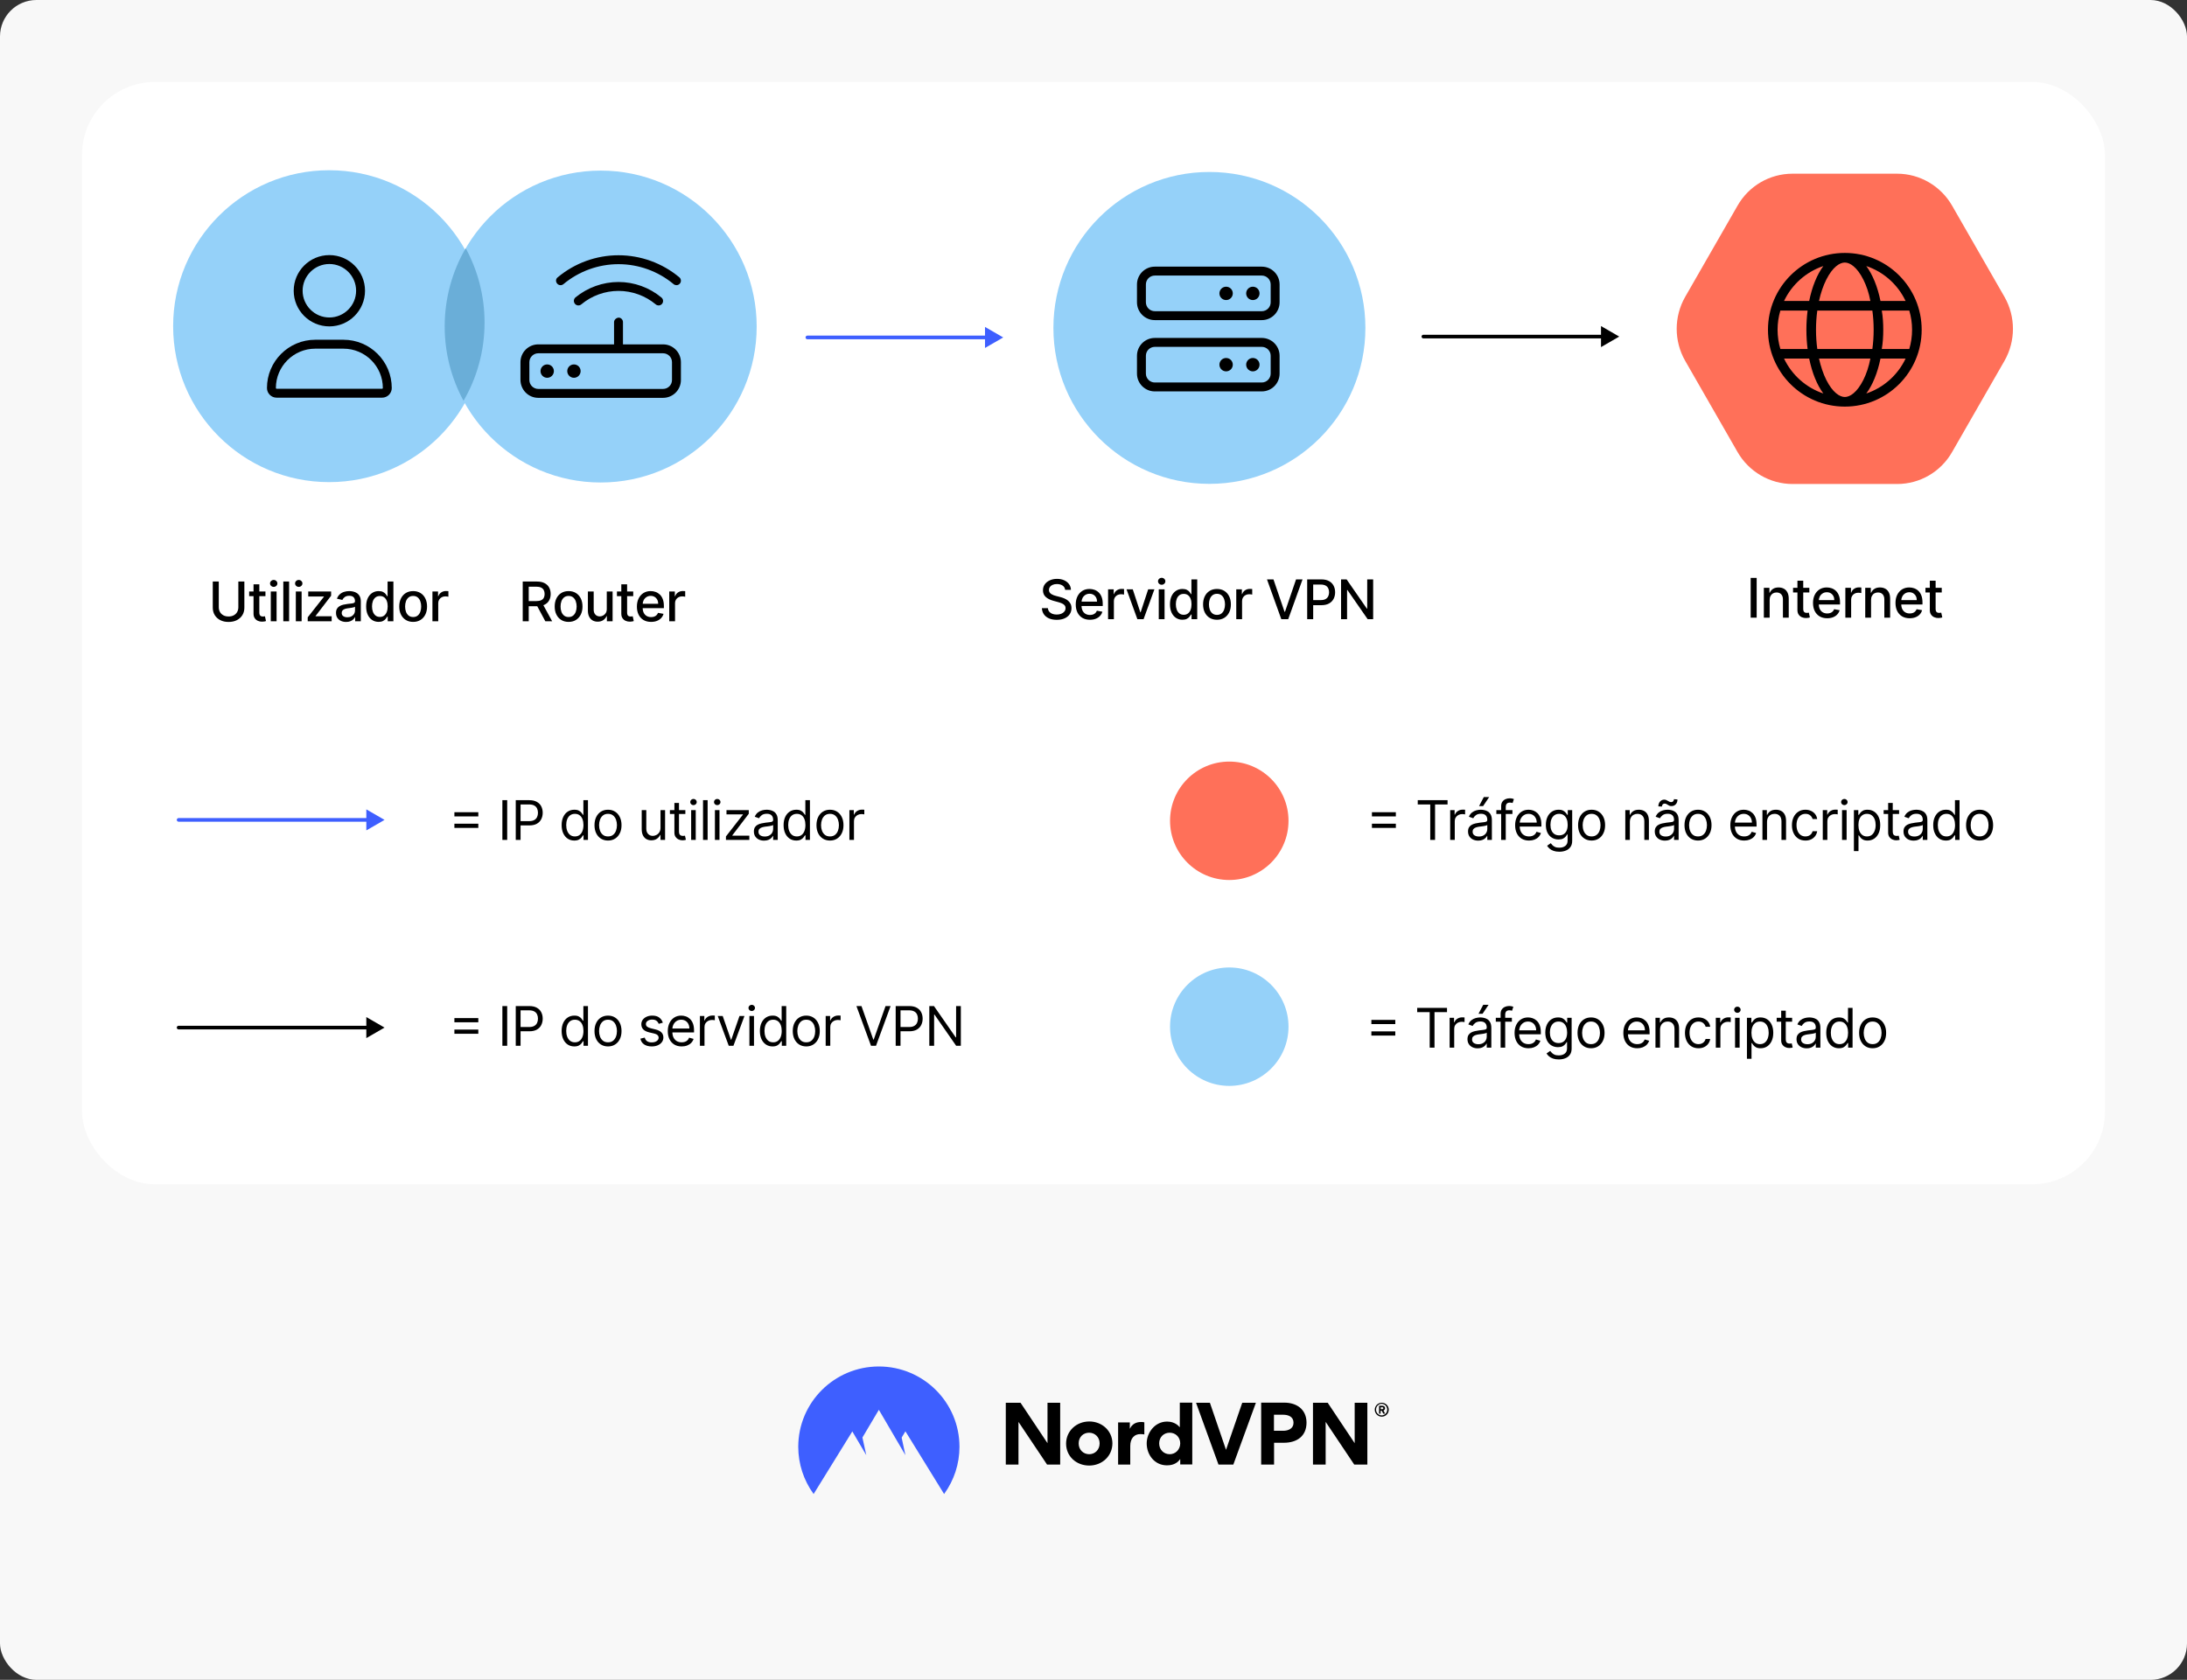 <svg fill="none" height="922" viewBox="0 0 1200 922" width="1200" xmlns="http://www.w3.org/2000/svg" xmlns:xlink="http://www.w3.org/1999/xlink"><rect x="0" y="0" width="1200" height="922" fill="#333333" stroke="none"/><clipPath id="clip0_1194_8344"><path d="M280.683 130.318H378.504V228.139H280.683Z"/></clipPath><rect fill="#f8f8f8" height="922" rx="20" width="1200"/><rect fill="#ffffff" height="605" rx="40" width="1110" x="45" y="45"/><circle cx="674.5" cy="450.5" fill="#ff7059" r="32.5"/><circle cx="674.5" cy="563.5" fill="#95d1f9" r="32.5"/><path d="M752.773 448.088V445.787H765.898V448.088H752.773ZM752.773 454.395V452.094H765.898V454.395H752.773ZM777.911 441.526V439.182H794.274V441.526H787.414V461H784.772V441.526H777.911ZM795.712 461V444.636H798.141V447.108H798.311C798.61 446.298 799.149 445.641 799.931 445.137 800.712 444.633 801.593 444.381 802.573 444.381 802.757 444.381 802.988 444.384 803.265 444.391 803.542 444.398 803.752 444.409 803.894 444.423V446.98C803.808 446.959 803.613 446.927 803.308 446.884 803.009 446.835 802.693 446.81 802.36 446.81 801.564 446.81 800.854 446.977 800.229 447.31 799.611 447.637 799.121 448.092 798.759 448.674 798.404 449.249 798.226 449.906 798.226 450.645V461H795.712ZM811.089 461.384C810.052 461.384 809.111 461.188 808.266 460.798 807.421 460.4 806.75 459.828 806.253 459.082 805.756 458.33 805.507 457.42 805.507 456.355 805.507 455.418 805.692 454.658 806.061 454.075 806.43 453.486 806.924 453.024 807.542 452.69 808.16 452.357 808.841 452.108 809.587 451.945 810.34 451.774 811.096 451.639 811.856 451.54 812.851 451.412 813.657 451.316 814.275 451.252 814.9 451.181 815.354 451.064 815.638 450.901 815.93 450.737 816.075 450.453 816.075 450.048V449.963C816.075 448.912 815.787 448.095 815.212 447.513 814.644 446.93 813.781 446.639 812.623 446.639 811.423 446.639 810.482 446.902 809.8 447.428 809.118 447.953 808.639 448.514 808.362 449.111L805.976 448.259C806.402 447.264 806.97 446.49 807.68 445.936 808.398 445.375 809.179 444.984 810.024 444.764 810.876 444.537 811.714 444.423 812.538 444.423 813.064 444.423 813.667 444.487 814.349 444.615 815.038 444.736 815.702 444.988 816.341 445.371 816.988 445.755 817.524 446.334 817.95 447.108 818.376 447.882 818.589 448.919 818.589 450.219V461H816.075V458.784H815.947C815.777 459.139 815.493 459.519 815.095 459.924 814.697 460.329 814.168 460.673 813.508 460.957 812.847 461.241 812.041 461.384 811.089 461.384ZM811.473 459.125C812.467 459.125 813.305 458.93 813.987 458.539 814.676 458.148 815.194 457.644 815.542 457.026 815.898 456.408 816.075 455.759 816.075 455.077V452.776C815.969 452.903 815.734 453.021 815.372 453.127 815.017 453.227 814.605 453.315 814.136 453.393 813.675 453.464 813.224 453.528 812.783 453.585 812.35 453.635 811.998 453.678 811.729 453.713 811.075 453.798 810.464 453.937 809.896 454.129 809.335 454.313 808.881 454.594 808.533 454.97 808.192 455.339 808.021 455.844 808.021 456.483 808.021 457.357 808.344 458.017 808.991 458.464 809.644 458.905 810.471 459.125 811.473 459.125ZM811.558 442.42 814.158 437.477H817.098L813.774 442.42H811.558ZM829.865 444.636V446.767H821.044V444.636H829.865ZM823.686 461V442.378C823.686 441.44 823.906 440.659 824.347 440.034 824.787 439.409 825.359 438.94 826.062 438.628 826.765 438.315 827.507 438.159 828.289 438.159 828.906 438.159 829.411 438.209 829.801 438.308 830.192 438.408 830.483 438.5 830.675 438.585L829.95 440.759C829.823 440.716 829.645 440.663 829.418 440.599 829.198 440.535 828.906 440.503 828.544 440.503 827.713 440.503 827.113 440.712 826.744 441.131 826.382 441.55 826.2 442.165 826.2 442.974V461H823.686ZM838.976 461.341C837.399 461.341 836.039 460.993 834.896 460.297 833.759 459.594 832.882 458.614 832.264 457.357 831.653 456.092 831.348 454.622 831.348 452.946 831.348 451.27 831.653 449.793 832.264 448.514 832.882 447.229 833.741 446.227 834.842 445.51 835.95 444.786 837.243 444.423 838.72 444.423 839.572 444.423 840.414 444.565 841.245 444.849 842.076 445.134 842.832 445.595 843.514 446.234 844.196 446.866 844.739 447.705 845.144 448.749 845.549 449.793 845.751 451.078 845.751 452.605V453.67H833.138V451.497H843.195C843.195 450.574 843.01 449.75 842.641 449.026 842.278 448.301 841.76 447.729 841.085 447.31 840.418 446.891 839.629 446.682 838.72 446.682 837.719 446.682 836.852 446.93 836.121 447.428 835.396 447.918 834.839 448.557 834.448 449.345 834.057 450.134 833.862 450.979 833.862 451.881V453.33C833.862 454.565 834.075 455.613 834.501 456.472 834.935 457.325 835.535 457.974 836.302 458.422 837.069 458.862 837.96 459.082 838.976 459.082 839.636 459.082 840.233 458.99 840.766 458.805 841.305 458.614 841.771 458.33 842.161 457.953 842.552 457.57 842.854 457.094 843.067 456.526L845.496 457.207C845.24 458.031 844.81 458.756 844.207 459.381 843.603 459.999 842.857 460.482 841.969 460.83 841.082 461.17 840.084 461.341 838.976 461.341ZM855.581 467.477C854.367 467.477 853.323 467.321 852.449 467.009 851.575 466.703 850.847 466.298 850.265 465.794 849.69 465.297 849.232 464.764 848.891 464.196L850.894 462.79C851.121 463.088 851.408 463.429 851.756 463.812 852.104 464.203 852.58 464.54 853.184 464.825 853.795 465.116 854.594 465.261 855.581 465.261 856.902 465.261 857.992 464.942 858.852 464.303 859.711 463.663 860.141 462.662 860.141 461.298V457.974H859.928C859.743 458.273 859.48 458.642 859.139 459.082 858.805 459.516 858.323 459.903 857.69 460.244 857.065 460.577 856.22 460.744 855.155 460.744 853.834 460.744 852.648 460.432 851.597 459.807 850.553 459.182 849.725 458.273 849.114 457.08 848.511 455.886 848.209 454.437 848.209 452.733 848.209 451.057 848.504 449.597 849.093 448.354 849.683 447.104 850.503 446.138 851.554 445.457 852.605 444.768 853.82 444.423 855.198 444.423 856.263 444.423 857.108 444.601 857.733 444.956 858.365 445.304 858.848 445.702 859.182 446.149 859.523 446.589 859.786 446.952 859.97 447.236H860.226V444.636H862.655V461.469C862.655 462.875 862.335 464.018 861.696 464.899 861.064 465.787 860.212 466.437 859.139 466.849 858.074 467.268 856.888 467.477 855.581 467.477ZM855.496 458.486C856.504 458.486 857.357 458.255 858.053 457.793 858.749 457.332 859.278 456.668 859.64 455.801 860.002 454.935 860.183 453.898 860.183 452.69 860.183 451.511 860.006 450.471 859.651 449.569 859.296 448.667 858.77 447.96 858.074 447.449 857.378 446.937 856.519 446.682 855.496 446.682 854.43 446.682 853.543 446.952 852.832 447.491 852.129 448.031 851.6 448.756 851.245 449.665 850.897 450.574 850.723 451.582 850.723 452.69 850.723 453.827 850.901 454.832 851.256 455.705 851.618 456.572 852.151 457.254 852.854 457.751 853.564 458.241 854.445 458.486 855.496 458.486ZM873.305 461.341C871.828 461.341 870.531 460.989 869.416 460.286 868.308 459.583 867.442 458.599 866.817 457.335 866.199 456.071 865.89 454.594 865.89 452.903 865.89 451.199 866.199 449.711 866.817 448.44 867.442 447.168 868.308 446.181 869.416 445.478 870.531 444.775 871.828 444.423 873.305 444.423 874.782 444.423 876.075 444.775 877.183 445.478 878.298 446.181 879.164 447.168 879.782 448.44 880.407 449.711 880.72 451.199 880.72 452.903 880.72 454.594 880.407 456.071 879.782 457.335 879.164 458.599 878.298 459.583 877.183 460.286 876.075 460.989 874.782 461.341 873.305 461.341ZM873.305 459.082C874.427 459.082 875.35 458.795 876.075 458.219 876.799 457.644 877.335 456.888 877.683 455.95 878.031 455.013 878.205 453.997 878.205 452.903 878.205 451.81 878.031 450.79 877.683 449.846 877.335 448.901 876.799 448.138 876.075 447.555 875.35 446.973 874.427 446.682 873.305 446.682 872.183 446.682 871.259 446.973 870.535 447.555 869.811 448.138 869.274 448.901 868.926 449.846 868.578 450.79 868.404 451.81 868.404 452.903 868.404 453.997 868.578 455.013 868.926 455.95 869.274 456.888 869.811 457.644 870.535 458.219 871.259 458.795 872.183 459.082 873.305 459.082ZM894.309 451.156V461H891.795V444.636H894.224V447.193H894.437C894.821 446.362 895.403 445.695 896.184 445.19 896.966 444.679 897.974 444.423 899.21 444.423 900.318 444.423 901.287 444.651 902.118 445.105 902.949 445.553 903.596 446.234 904.057 447.151 904.519 448.06 904.75 449.21 904.75 450.602V461H902.235V450.773C902.235 449.487 901.902 448.486 901.234 447.768 900.566 447.044 899.65 446.682 898.485 446.682 897.683 446.682 896.966 446.856 896.333 447.204 895.708 447.552 895.215 448.06 894.853 448.727 894.49 449.395 894.309 450.205 894.309 451.156ZM913.559 461.384C912.522 461.384 911.581 461.188 910.736 460.798 909.891 460.4 909.22 459.828 908.723 459.082 908.225 458.33 907.977 457.42 907.977 456.355 907.977 455.418 908.162 454.658 908.531 454.075 908.9 453.486 909.394 453.024 910.012 452.69 910.63 452.357 911.311 452.108 912.057 451.945 912.81 451.774 913.566 451.639 914.326 451.54 915.321 451.412 916.127 451.316 916.745 451.252 917.37 451.181 917.824 451.064 918.108 450.901 918.399 450.737 918.545 450.453 918.545 450.048V449.963C918.545 448.912 918.257 448.095 917.682 447.513 917.114 446.93 916.251 446.639 915.093 446.639 913.893 446.639 912.952 446.902 912.27 447.428 911.588 447.953 911.109 448.514 910.832 449.111L908.446 448.259C908.872 447.264 909.44 446.49 910.15 445.936 910.867 445.375 911.649 444.984 912.494 444.764 913.346 444.537 914.184 444.423 915.008 444.423 915.534 444.423 916.137 444.487 916.819 444.615 917.508 444.736 918.172 444.988 918.811 445.371 919.458 445.755 919.994 446.334 920.42 447.108 920.846 447.882 921.059 448.919 921.059 450.219V461H918.545V458.784H918.417C918.247 459.139 917.963 459.519 917.565 459.924 917.167 460.329 916.638 460.673 915.978 460.957 915.317 461.241 914.511 461.384 913.559 461.384ZM913.943 459.125C914.937 459.125 915.775 458.93 916.457 458.539 917.146 458.148 917.664 457.644 918.012 457.026 918.367 456.408 918.545 455.759 918.545 455.077V452.776C918.439 452.903 918.204 453.021 917.842 453.127 917.487 453.227 917.075 453.315 916.606 453.393 916.144 453.464 915.693 453.528 915.253 453.585 914.82 453.635 914.468 453.678 914.198 453.713 913.545 453.798 912.934 453.937 912.366 454.129 911.805 454.313 911.35 454.594 911.002 454.97 910.662 455.339 910.491 455.844 910.491 456.483 910.491 457.357 910.814 458.017 911.461 458.464 912.114 458.905 912.941 459.125 913.943 459.125ZM911.897 442.676 909.937 442.591C909.937 441.504 910.246 440.616 910.864 439.928 911.489 439.232 912.26 438.884 913.176 438.884 913.581 438.884 913.939 438.955 914.252 439.097 914.564 439.232 914.863 439.388 915.147 439.565 915.431 439.743 915.722 439.903 916.02 440.045 916.326 440.18 916.67 440.247 917.054 440.247 917.458 440.247 917.799 440.091 918.076 439.778 918.36 439.459 918.502 439.075 918.502 438.628L920.42 438.798C920.42 439.906 920.108 440.787 919.483 441.44 918.865 442.094 918.098 442.42 917.181 442.42 916.691 442.42 916.287 442.353 915.967 442.218 915.647 442.076 915.363 441.916 915.115 441.739 914.866 441.561 914.603 441.405 914.326 441.27 914.049 441.128 913.708 441.057 913.304 441.057 912.899 441.057 912.561 441.217 912.291 441.536 912.029 441.849 911.897 442.229 911.897 442.676ZM931.696 461.341C930.219 461.341 928.922 460.989 927.807 460.286 926.699 459.583 925.833 458.599 925.208 457.335 924.59 456.071 924.281 454.594 924.281 452.903 924.281 451.199 924.59 449.711 925.208 448.44 925.833 447.168 926.699 446.181 927.807 445.478 928.922 444.775 930.219 444.423 931.696 444.423 933.173 444.423 934.466 444.775 935.574 445.478 936.689 446.181 937.555 447.168 938.173 448.44 938.798 449.711 939.111 451.199 939.111 452.903 939.111 454.594 938.798 456.071 938.173 457.335 937.555 458.599 936.689 459.583 935.574 460.286 934.466 460.989 933.173 461.341 931.696 461.341ZM931.696 459.082C932.818 459.082 933.741 458.795 934.466 458.219 935.19 457.644 935.726 456.888 936.074 455.95 936.422 455.013 936.597 453.997 936.597 452.903 936.597 451.81 936.422 450.79 936.074 449.846 935.726 448.901 935.19 448.138 934.466 447.555 933.741 446.973 932.818 446.682 931.696 446.682 930.574 446.682 929.65 446.973 928.926 447.555 928.202 448.138 927.665 448.901 927.317 449.846 926.969 450.79 926.795 451.81 926.795 452.903 926.795 453.997 926.969 455.013 927.317 455.95 927.665 456.888 928.202 457.644 928.926 458.219 929.65 458.795 930.574 459.082 931.696 459.082ZM957.047 461.341C955.47 461.341 954.11 460.993 952.967 460.297 951.83 459.594 950.953 458.614 950.335 457.357 949.724 456.092 949.419 454.622 949.419 452.946 949.419 451.27 949.724 449.793 950.335 448.514 950.953 447.229 951.813 446.227 952.913 445.51 954.021 444.786 955.314 444.423 956.791 444.423 957.643 444.423 958.485 444.565 959.316 444.849 960.147 445.134 960.903 445.595 961.585 446.234 962.267 446.866 962.81 447.705 963.215 448.749 963.62 449.793 963.822 451.078 963.822 452.605V453.67H951.209V451.497H961.266C961.266 450.574 961.081 449.75 960.712 449.026 960.349 448.301 959.831 447.729 959.156 447.31 958.489 446.891 957.7 446.682 956.791 446.682 955.79 446.682 954.923 446.93 954.192 447.428 953.467 447.918 952.91 448.557 952.519 449.345 952.129 450.134 951.933 450.979 951.933 451.881V453.33C951.933 454.565 952.146 455.613 952.572 456.472 953.006 457.325 953.606 457.974 954.373 458.422 955.14 458.862 956.031 459.082 957.047 459.082 957.707 459.082 958.304 458.99 958.837 458.805 959.376 458.614 959.842 458.33 960.232 457.953 960.623 457.57 960.925 457.094 961.138 456.526L963.567 457.207C963.311 458.031 962.881 458.756 962.278 459.381 961.674 459.999 960.928 460.482 960.041 460.83 959.153 461.17 958.155 461.341 957.047 461.341ZM969.561 451.156V461H967.047V444.636H969.476V447.193H969.689C970.073 446.362 970.655 445.695 971.436 445.19 972.217 444.679 973.226 444.423 974.462 444.423 975.57 444.423 976.539 444.651 977.37 445.105 978.201 445.553 978.847 446.234 979.309 447.151 979.771 448.06 980.002 449.21 980.002 450.602V461H977.487V450.773C977.487 449.487 977.154 448.486 976.486 447.768 975.818 447.044 974.902 446.682 973.737 446.682 972.935 446.682 972.217 446.856 971.585 447.204 970.96 447.552 970.467 448.06 970.105 448.727 969.742 449.395 969.561 450.205 969.561 451.156ZM990.644 461.341C989.109 461.341 987.788 460.979 986.681 460.254 985.573 459.53 984.72 458.532 984.124 457.261 983.527 455.989 983.229 454.537 983.229 452.903 983.229 451.241 983.534 449.775 984.145 448.504 984.763 447.225 985.622 446.227 986.723 445.51 987.831 444.786 989.124 444.423 990.601 444.423 991.752 444.423 992.788 444.636 993.712 445.062 994.635 445.489 995.391 446.085 995.981 446.852 996.57 447.619 996.936 448.514 997.078 449.537H994.564C994.372 448.791 993.946 448.131 993.286 447.555 992.632 446.973 991.752 446.682 990.644 446.682 989.663 446.682 988.804 446.937 988.065 447.449 987.334 447.953 986.762 448.667 986.35 449.59 985.945 450.506 985.743 451.582 985.743 452.818 985.743 454.082 985.942 455.183 986.34 456.121 986.744 457.058 987.313 457.786 988.044 458.305 988.783 458.823 989.649 459.082 990.644 459.082 991.297 459.082 991.89 458.969 992.423 458.741 992.955 458.514 993.406 458.188 993.776 457.761 994.145 457.335 994.408 456.824 994.564 456.227H997.078C996.936 457.193 996.585 458.063 996.024 458.837 995.47 459.604 994.734 460.215 993.818 460.67 992.909 461.117 991.851 461.341 990.644 461.341ZM1000.15 461V444.636H1002.58V447.108H1002.75C1003.05 446.298 1003.59 445.641 1004.37 445.137 1005.15 444.633 1006.03 444.381 1007.01 444.381 1007.2 444.381 1007.43 444.384 1007.71 444.391 1007.98 444.398 1008.19 444.409 1008.34 444.423V446.98C1008.25 446.959 1008.05 446.927 1007.75 446.884 1007.45 446.835 1007.14 446.81 1006.8 446.81 1006.01 446.81 1005.3 446.977 1004.67 447.31 1004.05 447.637 1003.56 448.092 1003.2 448.674 1002.85 449.249 1002.67 449.906 1002.67 450.645V461H1000.15ZM1010.72 461V444.636H1013.23V461H1010.72ZM1011.99 441.909C1011.5 441.909 1011.08 441.742 1010.73 441.408 1010.38 441.075 1010.2 440.673 1010.2 440.205 1010.2 439.736 1010.38 439.335 1010.73 439.001 1011.08 438.667 1011.5 438.5 1011.99 438.5 1012.48 438.5 1012.9 438.667 1013.25 439.001 1013.61 439.335 1013.78 439.736 1013.78 440.205 1013.78 440.673 1013.61 441.075 1013.25 441.408 1012.9 441.742 1012.48 441.909 1011.99 441.909ZM1017.23 467.136V444.636H1019.66V447.236H1019.96C1020.15 446.952 1020.4 446.589 1020.73 446.149 1021.06 445.702 1021.54 445.304 1022.16 444.956 1022.78 444.601 1023.63 444.423 1024.69 444.423 1026.07 444.423 1027.28 444.768 1028.34 445.457 1029.39 446.146 1030.21 447.122 1030.8 448.386 1031.39 449.651 1031.68 451.142 1031.68 452.861 1031.68 454.594 1031.39 456.096 1030.8 457.367 1030.21 458.631 1029.39 459.612 1028.35 460.308 1027.3 460.996 1026.1 461.341 1024.73 461.341 1023.68 461.341 1022.84 461.167 1022.21 460.819 1021.58 460.464 1021.09 460.062 1020.75 459.615 1020.41 459.161 1020.15 458.784 1019.96 458.486H1019.75V467.136H1017.23ZM1019.71 452.818C1019.71 454.054 1019.89 455.144 1020.25 456.089 1020.61 457.026 1021.14 457.761 1021.84 458.294 1022.53 458.82 1023.39 459.082 1024.39 459.082 1025.45 459.082 1026.32 458.805 1027.03 458.251 1027.74 457.69 1028.27 456.937 1028.62 455.993 1028.99 455.041 1029.17 453.983 1029.17 452.818 1029.17 451.668 1028.99 450.631 1028.63 449.707 1028.29 448.777 1027.76 448.042 1027.05 447.502 1026.34 446.955 1025.46 446.682 1024.39 446.682 1023.37 446.682 1022.51 446.941 1021.82 447.46 1021.12 447.971 1020.59 448.688 1020.24 449.612 1019.88 450.528 1019.71 451.597 1019.71 452.818ZM1042.03 444.636V446.767H1033.55V444.636H1042.03ZM1036.02 440.716H1038.54V456.312C1038.54 457.023 1038.64 457.555 1038.85 457.911 1039.06 458.259 1039.33 458.493 1039.66 458.614 1039.99 458.727 1040.34 458.784 1040.71 458.784 1040.99 458.784 1041.22 458.77 1041.39 458.741 1041.57 458.706 1041.71 458.678 1041.82 458.656L1042.33 460.915C1042.16 460.979 1041.92 461.043 1041.62 461.107 1041.31 461.178 1040.92 461.213 1040.46 461.213 1039.75 461.213 1039.05 461.06 1038.37 460.755 1037.69 460.45 1037.13 459.984 1036.68 459.359 1036.24 458.734 1036.02 457.946 1036.02 456.994V440.716ZM1050.03 461.384C1048.99 461.384 1048.05 461.188 1047.21 460.798 1046.36 460.4 1045.69 459.828 1045.19 459.082 1044.7 458.33 1044.45 457.42 1044.45 456.355 1044.45 455.418 1044.63 454.658 1045 454.075 1045.37 453.486 1045.86 453.024 1046.48 452.69 1047.1 452.357 1047.78 452.108 1048.53 451.945 1049.28 451.774 1050.04 451.639 1050.8 451.54 1051.79 451.412 1052.6 451.316 1053.22 451.252 1053.84 451.181 1054.29 451.064 1054.58 450.901 1054.87 450.737 1055.02 450.453 1055.02 450.048V449.963C1055.02 448.912 1054.73 448.095 1054.15 447.513 1053.58 446.93 1052.72 446.639 1051.56 446.639 1050.36 446.639 1049.42 446.902 1048.74 447.428 1048.06 447.953 1047.58 448.514 1047.3 449.111L1044.92 448.259C1045.34 447.264 1045.91 446.49 1046.62 445.936 1047.34 445.375 1048.12 444.984 1048.96 444.764 1049.82 444.537 1050.65 444.423 1051.48 444.423 1052 444.423 1052.61 444.487 1053.29 444.615 1053.98 444.736 1054.64 444.988 1055.28 445.371 1055.93 445.755 1056.46 446.334 1056.89 447.108 1057.32 447.882 1057.53 448.919 1057.53 450.219V461H1055.02V458.784H1054.89C1054.72 459.139 1054.43 459.519 1054.04 459.924 1053.64 460.329 1053.11 460.673 1052.45 460.957 1051.79 461.241 1050.98 461.384 1050.03 461.384ZM1050.41 459.125C1051.41 459.125 1052.25 458.93 1052.93 458.539 1053.62 458.148 1054.14 457.644 1054.48 457.026 1054.84 456.408 1055.02 455.759 1055.02 455.077V452.776C1054.91 452.903 1054.67 453.021 1054.31 453.127 1053.96 453.227 1053.55 453.315 1053.08 453.393 1052.62 453.464 1052.16 453.528 1051.72 453.585 1051.29 453.635 1050.94 453.678 1050.67 453.713 1050.02 453.798 1049.4 453.937 1048.84 454.129 1048.28 454.313 1047.82 454.594 1047.47 454.97 1047.13 455.339 1046.96 455.844 1046.96 456.483 1046.96 457.357 1047.28 458.017 1047.93 458.464 1048.58 458.905 1049.41 459.125 1050.41 459.125ZM1067.7 461.341C1066.33 461.341 1065.13 460.996 1064.09 460.308 1063.04 459.612 1062.23 458.631 1061.64 457.367 1061.05 456.096 1060.75 454.594 1060.75 452.861 1060.75 451.142 1061.05 449.651 1061.64 448.386 1062.23 447.122 1063.05 446.146 1064.1 445.457 1065.15 444.768 1066.36 444.423 1067.74 444.423 1068.81 444.423 1069.65 444.601 1070.27 444.956 1070.89 445.304 1071.37 445.702 1071.69 446.149 1072.03 446.589 1072.29 446.952 1072.47 447.236H1072.68V439.182H1075.2V461H1072.77V458.486H1072.47C1072.29 458.784 1072.02 459.161 1071.68 459.615 1071.34 460.062 1070.85 460.464 1070.22 460.819 1069.59 461.167 1068.75 461.341 1067.7 461.341ZM1068.04 459.082C1069.05 459.082 1069.9 458.82 1070.6 458.294 1071.29 457.761 1071.82 457.026 1072.18 456.089 1072.55 455.144 1072.73 454.054 1072.73 452.818 1072.73 451.597 1072.55 450.528 1072.19 449.612 1071.84 448.688 1071.31 447.971 1070.62 447.46 1069.92 446.941 1069.06 446.682 1068.04 446.682 1066.97 446.682 1066.09 446.955 1065.38 447.502 1064.67 448.042 1064.14 448.777 1063.79 449.707 1063.44 450.631 1063.27 451.668 1063.27 452.818 1063.27 453.983 1063.44 455.041 1063.8 455.993 1064.16 456.937 1064.69 457.69 1065.4 458.251 1066.11 458.805 1066.99 459.082 1068.04 459.082ZM1086.2 461.341C1084.72 461.341 1083.43 460.989 1082.31 460.286 1081.2 459.583 1080.34 458.599 1079.71 457.335 1079.09 456.071 1078.78 454.594 1078.78 452.903 1078.78 451.199 1079.09 449.711 1079.71 448.44 1080.34 447.168 1081.2 446.181 1082.31 445.478 1083.43 444.775 1084.72 444.423 1086.2 444.423 1087.68 444.423 1088.97 444.775 1090.08 445.478 1091.19 446.181 1092.06 447.168 1092.68 448.44 1093.3 449.711 1093.61 451.199 1093.61 452.903 1093.61 454.594 1093.3 456.071 1092.68 457.335 1092.06 458.599 1091.19 459.583 1090.08 460.286 1088.97 460.989 1087.68 461.341 1086.2 461.341ZM1086.2 459.082C1087.32 459.082 1088.24 458.795 1088.97 458.219 1089.69 457.644 1090.23 456.888 1090.58 455.95 1090.93 455.013 1091.1 453.997 1091.1 452.903 1091.1 451.81 1090.93 450.79 1090.58 449.846 1090.23 448.901 1089.69 448.138 1088.97 447.555 1088.24 446.973 1087.32 446.682 1086.2 446.682 1085.08 446.682 1084.15 446.973 1083.43 447.555 1082.71 448.138 1082.17 448.901 1081.82 449.846 1081.47 450.79 1081.3 451.81 1081.3 452.903 1081.3 453.997 1081.47 455.013 1081.82 455.95 1082.17 456.888 1082.71 457.644 1083.43 458.219 1084.15 458.795 1085.08 459.082 1086.2 459.082Z" fill="#000000"/><path d="M249.324 448.088V445.787H262.449V448.088H249.324ZM249.324 454.395V452.094H262.449V454.395H249.324ZM278.297 439.182V461H275.655V439.182H278.297ZM282.994 461V439.182H290.367C292.078 439.182 293.477 439.491 294.564 440.109 295.658 440.719 296.467 441.547 296.993 442.591 297.519 443.635 297.781 444.8 297.781 446.085 297.781 447.371 297.519 448.539 296.993 449.59 296.475 450.641 295.672 451.479 294.585 452.104 293.499 452.722 292.107 453.031 290.409 453.031H285.125V450.688H290.324C291.496 450.688 292.437 450.485 293.147 450.08 293.857 449.675 294.372 449.129 294.692 448.44 295.019 447.744 295.182 446.959 295.182 446.085 295.182 445.212 295.019 444.43 294.692 443.741 294.372 443.053 293.854 442.513 293.136 442.122 292.419 441.724 291.467 441.526 290.281 441.526H285.636V461H282.994ZM315.113 461.341C313.749 461.341 312.545 460.996 311.501 460.308 310.457 459.612 309.641 458.631 309.051 457.367 308.462 456.096 308.167 454.594 308.167 452.861 308.167 451.142 308.462 449.651 309.051 448.386 309.641 447.122 310.461 446.146 311.512 445.457 312.563 444.768 313.778 444.423 315.156 444.423 316.221 444.423 317.063 444.601 317.68 444.956 318.305 445.304 318.781 445.702 319.108 446.149 319.442 446.589 319.701 446.952 319.886 447.236H320.099V439.182H322.613V461H320.184V458.486H319.886C319.701 458.784 319.438 459.161 319.097 459.615 318.756 460.062 318.27 460.464 317.638 460.819 317.006 461.167 316.164 461.341 315.113 461.341ZM315.454 459.082C316.462 459.082 317.315 458.82 318.011 458.294 318.707 457.761 319.236 457.026 319.598 456.089 319.96 455.144 320.141 454.054 320.141 452.818 320.141 451.597 319.964 450.528 319.609 449.612 319.254 448.688 318.728 447.971 318.032 447.46 317.336 446.941 316.477 446.682 315.454 446.682 314.388 446.682 313.501 446.955 312.79 447.502 312.087 448.042 311.558 448.777 311.203 449.707 310.855 450.631 310.681 451.668 310.681 452.818 310.681 453.983 310.859 455.041 311.214 455.993 311.576 456.937 312.109 457.69 312.812 458.251 313.522 458.805 314.403 459.082 315.454 459.082ZM333.614 461.341C332.137 461.341 330.841 460.989 329.726 460.286 328.618 459.583 327.752 458.599 327.127 457.335 326.509 456.071 326.2 454.594 326.2 452.903 326.2 451.199 326.509 449.711 327.127 448.44 327.752 447.168 328.618 446.181 329.726 445.478 330.841 444.775 332.137 444.423 333.614 444.423 335.092 444.423 336.384 444.775 337.492 445.478 338.607 446.181 339.474 447.168 340.092 448.44 340.717 449.711 341.029 451.199 341.029 452.903 341.029 454.594 340.717 456.071 340.092 457.335 339.474 458.599 338.607 459.583 337.492 460.286 336.384 460.989 335.092 461.341 333.614 461.341ZM333.614 459.082C334.737 459.082 335.66 458.795 336.384 458.219 337.109 457.644 337.645 456.888 337.993 455.95 338.341 455.013 338.515 453.997 338.515 452.903 338.515 451.81 338.341 450.79 337.993 449.846 337.645 448.901 337.109 448.138 336.384 447.555 335.66 446.973 334.737 446.682 333.614 446.682 332.492 446.682 331.569 446.973 330.845 447.555 330.12 448.138 329.584 448.901 329.236 449.846 328.888 450.79 328.714 451.81 328.714 452.903 328.714 453.997 328.888 455.013 329.236 455.95 329.584 456.888 330.12 457.644 330.845 458.219 331.569 458.795 332.492 459.082 333.614 459.082ZM362.417 454.31V444.636H364.931V461H362.417V458.23H362.247C361.863 459.061 361.267 459.768 360.457 460.35 359.647 460.925 358.625 461.213 357.389 461.213 356.366 461.213 355.457 460.989 354.661 460.542 353.866 460.087 353.241 459.406 352.786 458.496 352.332 457.58 352.105 456.426 352.105 455.034V444.636H354.619V454.864C354.619 456.057 354.953 457.009 355.62 457.719 356.295 458.429 357.154 458.784 358.198 458.784 358.823 458.784 359.459 458.624 360.105 458.305 360.759 457.985 361.306 457.495 361.746 456.835 362.193 456.174 362.417 455.332 362.417 454.31ZM376.053 444.636V446.767H367.573V444.636H376.053ZM370.044 440.716H372.558V456.312C372.558 457.023 372.661 457.555 372.867 457.911 373.08 458.259 373.35 458.493 373.677 458.614 374.011 458.727 374.362 458.784 374.732 458.784 375.009 458.784 375.236 458.77 375.414 458.741 375.591 458.706 375.733 458.678 375.84 458.656L376.351 460.915C376.181 460.979 375.943 461.043 375.637 461.107 375.332 461.178 374.945 461.213 374.476 461.213 373.766 461.213 373.07 461.06 372.388 460.755 371.713 460.45 371.152 459.984 370.705 459.359 370.264 458.734 370.044 457.946 370.044 456.994V440.716ZM379.235 461V444.636H381.749V461H379.235ZM380.513 441.909C380.023 441.909 379.6 441.742 379.245 441.408 378.897 441.075 378.723 440.673 378.723 440.205 378.723 439.736 378.897 439.335 379.245 439.001 379.6 438.667 380.023 438.5 380.513 438.5 381.003 438.5 381.422 438.667 381.77 439.001 382.125 439.335 382.303 439.736 382.303 440.205 382.303 440.673 382.125 441.075 381.77 441.408 381.422 441.742 381.003 441.909 380.513 441.909ZM388.268 439.182V461H385.754V439.182H388.268ZM392.273 461V444.636H394.787V461H392.273ZM393.551 441.909C393.061 441.909 392.639 441.742 392.284 441.408 391.936 441.075 391.762 440.673 391.762 440.205 391.762 439.736 391.936 439.335 392.284 439.001 392.639 438.667 393.061 438.5 393.551 438.5 394.041 438.5 394.461 438.667 394.809 439.001 395.164 439.335 395.341 439.736 395.341 440.205 395.341 440.673 395.164 441.075 394.809 441.408 394.461 441.742 394.041 441.909 393.551 441.909ZM398.323 461V459.082L407.613 447.151V446.98H398.622V444.636H410.852V446.639L401.818 458.486V458.656H411.15V461H398.323ZM419.238 461.384C418.201 461.384 417.26 461.188 416.415 460.798 415.57 460.4 414.898 459.828 414.401 459.082 413.904 458.33 413.656 457.42 413.656 456.355 413.656 455.418 413.84 454.658 414.21 454.075 414.579 453.486 415.072 453.024 415.69 452.69 416.308 452.357 416.99 452.108 417.736 451.945 418.489 451.774 419.245 451.639 420.005 451.54 420.999 451.412 421.805 451.316 422.423 451.252 423.048 451.181 423.503 451.064 423.787 450.901 424.078 450.737 424.224 450.453 424.224 450.048V449.963C424.224 448.912 423.936 448.095 423.361 447.513 422.793 446.93 421.93 446.639 420.772 446.639 419.572 446.639 418.631 446.902 417.949 447.428 417.267 447.953 416.788 448.514 416.511 449.111L414.124 448.259C414.55 447.264 415.119 446.49 415.829 445.936 416.546 445.375 417.327 444.984 418.173 444.764 419.025 444.537 419.863 444.423 420.687 444.423 421.212 444.423 421.816 444.487 422.498 444.615 423.187 444.736 423.851 444.988 424.49 445.371 425.136 445.755 425.673 446.334 426.099 447.108 426.525 447.882 426.738 448.919 426.738 450.219V461H424.224V458.784H424.096C423.925 459.139 423.641 459.519 423.244 459.924 422.846 460.329 422.317 460.673 421.656 460.957 420.996 461.241 420.19 461.384 419.238 461.384ZM419.621 459.125C420.616 459.125 421.454 458.93 422.136 458.539 422.825 458.148 423.343 457.644 423.691 457.026 424.046 456.408 424.224 455.759 424.224 455.077V452.776C424.117 452.903 423.883 453.021 423.521 453.127 423.166 453.227 422.754 453.315 422.285 453.393 421.823 453.464 421.372 453.528 420.932 453.585 420.499 453.635 420.147 453.678 419.877 453.713 419.224 453.798 418.613 453.937 418.045 454.129 417.484 454.313 417.029 454.594 416.681 454.97 416.34 455.339 416.17 455.844 416.17 456.483 416.17 457.357 416.493 458.017 417.139 458.464 417.793 458.905 418.62 459.125 419.621 459.125ZM436.906 461.341C435.542 461.341 434.338 460.996 433.294 460.308 432.25 459.612 431.434 458.631 430.844 457.367 430.255 456.096 429.96 454.594 429.96 452.861 429.96 451.142 430.255 449.651 430.844 448.386 431.434 447.122 432.254 446.146 433.305 445.457 434.356 444.768 435.571 444.423 436.949 444.423 438.014 444.423 438.855 444.601 439.473 444.956 440.098 445.304 440.574 445.702 440.901 446.149 441.235 446.589 441.494 446.952 441.679 447.236H441.892V439.182H444.406V461H441.977V458.486H441.679C441.494 458.784 441.231 459.161 440.89 459.615 440.549 460.062 440.063 460.464 439.431 460.819 438.799 461.167 437.957 461.341 436.906 461.341ZM437.247 459.082C438.255 459.082 439.108 458.82 439.804 458.294 440.5 457.761 441.029 457.026 441.391 456.089 441.753 455.144 441.934 454.054 441.934 452.818 441.934 451.597 441.757 450.528 441.402 449.612 441.047 448.688 440.521 447.971 439.825 447.46 439.129 446.941 438.27 446.682 437.247 446.682 436.181 446.682 435.294 446.955 434.583 447.502 433.88 448.042 433.351 448.777 432.996 449.707 432.648 450.631 432.474 451.668 432.474 452.818 432.474 453.983 432.652 455.041 433.007 455.993 433.369 456.937 433.902 457.69 434.605 458.251 435.315 458.805 436.196 459.082 437.247 459.082ZM455.407 461.341C453.93 461.341 452.634 460.989 451.519 460.286 450.411 459.583 449.545 458.599 448.92 457.335 448.302 456.071 447.993 454.594 447.993 452.903 447.993 451.199 448.302 449.711 448.92 448.44 449.545 447.168 450.411 446.181 451.519 445.478 452.634 444.775 453.93 444.423 455.407 444.423 456.885 444.423 458.177 444.775 459.285 445.478 460.4 446.181 461.267 447.168 461.885 448.44 462.51 449.711 462.822 451.199 462.822 452.903 462.822 454.594 462.51 456.071 461.885 457.335 461.267 458.599 460.4 459.583 459.285 460.286 458.177 460.989 456.885 461.341 455.407 461.341ZM455.407 459.082C456.53 459.082 457.453 458.795 458.177 458.219 458.902 457.644 459.438 456.888 459.786 455.95 460.134 455.013 460.308 453.997 460.308 452.903 460.308 451.81 460.134 450.79 459.786 449.846 459.438 448.901 458.902 448.138 458.177 447.555 457.453 446.973 456.53 446.682 455.407 446.682 454.285 446.682 453.362 446.973 452.638 447.555 451.913 448.138 451.377 448.901 451.029 449.846 450.681 450.79 450.507 451.81 450.507 452.903 450.507 453.997 450.681 455.013 451.029 455.95 451.377 456.888 451.913 457.644 452.638 458.219 453.362 458.795 454.285 459.082 455.407 459.082ZM466.06 461V444.636H468.489V447.108H468.66C468.958 446.298 469.498 445.641 470.279 445.137 471.06 444.633 471.941 444.381 472.921 444.381 473.106 444.381 473.336 444.384 473.613 444.391 473.89 444.398 474.1 444.409 474.242 444.423V446.98C474.157 446.959 473.961 446.927 473.656 446.884 473.358 446.835 473.042 446.81 472.708 446.81 471.912 446.81 471.202 446.977 470.577 447.31 469.959 447.637 469.469 448.092 469.107 448.674 468.752 449.249 468.574 449.906 468.574 450.645V461H466.06Z" fill="#000000"/><path d="M249.324 561.088V558.787H262.449V561.088H249.324ZM249.324 567.395V565.094H262.449V567.395H249.324ZM278.297 552.182V574H275.655V552.182H278.297ZM282.994 574V552.182H290.367C292.078 552.182 293.477 552.491 294.564 553.109 295.658 553.719 296.467 554.547 296.993 555.591 297.519 556.635 297.781 557.8 297.781 559.085 297.781 560.371 297.519 561.539 296.993 562.59 296.475 563.641 295.672 564.479 294.585 565.104 293.499 565.722 292.107 566.031 290.409 566.031H285.125V563.688H290.324C291.496 563.688 292.437 563.485 293.147 563.08 293.857 562.675 294.372 562.129 294.692 561.44 295.019 560.744 295.182 559.959 295.182 559.085 295.182 558.212 295.019 557.43 294.692 556.741 294.372 556.053 293.854 555.513 293.136 555.122 292.419 554.724 291.467 554.526 290.281 554.526H285.636V574H282.994ZM315.113 574.341C313.749 574.341 312.545 573.996 311.501 573.308 310.457 572.612 309.641 571.631 309.051 570.367 308.462 569.096 308.167 567.594 308.167 565.861 308.167 564.142 308.462 562.651 309.051 561.386 309.641 560.122 310.461 559.146 311.512 558.457 312.563 557.768 313.778 557.423 315.156 557.423 316.221 557.423 317.063 557.601 317.68 557.956 318.305 558.304 318.781 558.702 319.108 559.149 319.442 559.589 319.701 559.952 319.886 560.236H320.099V552.182H322.613V574H320.184V571.486H319.886C319.701 571.784 319.438 572.161 319.097 572.615 318.756 573.062 318.27 573.464 317.638 573.819 317.006 574.167 316.164 574.341 315.113 574.341ZM315.454 572.082C316.462 572.082 317.315 571.82 318.011 571.294 318.707 570.761 319.236 570.026 319.598 569.089 319.96 568.144 320.141 567.054 320.141 565.818 320.141 564.597 319.964 563.528 319.609 562.612 319.254 561.688 318.728 560.971 318.032 560.46 317.336 559.941 316.477 559.682 315.454 559.682 314.388 559.682 313.501 559.955 312.79 560.502 312.087 561.042 311.558 561.777 311.203 562.707 310.855 563.631 310.681 564.668 310.681 565.818 310.681 566.983 310.859 568.041 311.214 568.993 311.576 569.937 312.109 570.69 312.812 571.251 313.522 571.805 314.403 572.082 315.454 572.082ZM333.614 574.341C332.137 574.341 330.841 573.989 329.726 573.286 328.618 572.583 327.752 571.599 327.127 570.335 326.509 569.071 326.2 567.594 326.2 565.903 326.2 564.199 326.509 562.711 327.127 561.44 327.752 560.168 328.618 559.181 329.726 558.478 330.841 557.775 332.137 557.423 333.614 557.423 335.092 557.423 336.384 557.775 337.492 558.478 338.607 559.181 339.474 560.168 340.092 561.44 340.717 562.711 341.029 564.199 341.029 565.903 341.029 567.594 340.717 569.071 340.092 570.335 339.474 571.599 338.607 572.583 337.492 573.286 336.384 573.989 335.092 574.341 333.614 574.341ZM333.614 572.082C334.737 572.082 335.66 571.795 336.384 571.219 337.109 570.644 337.645 569.888 337.993 568.95 338.341 568.013 338.515 566.997 338.515 565.903 338.515 564.81 338.341 563.79 337.993 562.846 337.645 561.901 337.109 561.138 336.384 560.555 335.66 559.973 334.737 559.682 333.614 559.682 332.492 559.682 331.569 559.973 330.845 560.555 330.12 561.138 329.584 561.901 329.236 562.846 328.888 563.79 328.714 564.81 328.714 565.903 328.714 566.997 328.888 568.013 329.236 568.95 329.584 569.888 330.12 570.644 330.845 571.219 331.569 571.795 332.492 572.082 333.614 572.082ZM363.696 561.301 361.437 561.94C361.295 561.564 361.085 561.198 360.808 560.843 360.539 560.481 360.169 560.183 359.701 559.948 359.232 559.714 358.632 559.597 357.9 559.597 356.899 559.597 356.064 559.827 355.397 560.289 354.736 560.744 354.406 561.322 354.406 562.026 354.406 562.651 354.633 563.144 355.088 563.506 355.542 563.869 356.252 564.17 357.218 564.412L359.647 565.009C361.11 565.364 362.201 565.907 362.918 566.638 363.635 567.363 363.994 568.297 363.994 569.44 363.994 570.378 363.724 571.216 363.184 571.955 362.652 572.693 361.906 573.276 360.947 573.702 359.988 574.128 358.873 574.341 357.602 574.341 355.933 574.341 354.551 573.979 353.458 573.254 352.364 572.53 351.671 571.472 351.38 570.08L353.767 569.483C353.994 570.364 354.424 571.024 355.056 571.464 355.695 571.905 356.529 572.125 357.559 572.125 358.731 572.125 359.661 571.876 360.35 571.379 361.046 570.875 361.394 570.271 361.394 569.568 361.394 569 361.196 568.524 360.798 568.141 360.4 567.75 359.789 567.459 358.965 567.267L356.238 566.628C354.74 566.273 353.639 565.722 352.936 564.977 352.24 564.224 351.892 563.283 351.892 562.153 351.892 561.23 352.151 560.413 352.669 559.703 353.195 558.993 353.909 558.435 354.811 558.031 355.72 557.626 356.75 557.423 357.9 557.423 359.519 557.423 360.791 557.778 361.714 558.489 362.644 559.199 363.305 560.136 363.696 561.301ZM374.039 574.341C372.463 574.341 371.102 573.993 369.959 573.297 368.823 572.594 367.946 571.614 367.328 570.357 366.717 569.092 366.411 567.622 366.411 565.946 366.411 564.27 366.717 562.793 367.328 561.514 367.946 560.229 368.805 559.227 369.906 558.51 371.014 557.786 372.306 557.423 373.784 557.423 374.636 557.423 375.477 557.565 376.308 557.849 377.139 558.134 377.896 558.595 378.578 559.234 379.259 559.866 379.803 560.705 380.208 561.749 380.612 562.793 380.815 564.078 380.815 565.605V566.67H368.201V564.497H378.258C378.258 563.574 378.073 562.75 377.704 562.026 377.342 561.301 376.823 560.729 376.149 560.31 375.481 559.891 374.693 559.682 373.784 559.682 372.782 559.682 371.916 559.93 371.184 560.428 370.46 560.918 369.902 561.557 369.512 562.345 369.121 563.134 368.926 563.979 368.926 564.881V566.33C368.926 567.565 369.139 568.613 369.565 569.472 369.998 570.325 370.598 570.974 371.365 571.422 372.132 571.862 373.024 572.082 374.039 572.082 374.7 572.082 375.296 571.99 375.829 571.805 376.369 571.614 376.834 571.33 377.225 570.953 377.615 570.57 377.917 570.094 378.13 569.526L380.559 570.207C380.303 571.031 379.874 571.756 379.27 572.381 378.666 572.999 377.921 573.482 377.033 573.83 376.145 574.17 375.147 574.341 374.039 574.341ZM384.039 574V557.636H386.468V560.108H386.639C386.937 559.298 387.477 558.641 388.258 558.137 389.039 557.633 389.92 557.381 390.9 557.381 391.085 557.381 391.316 557.384 391.593 557.391 391.87 557.398 392.079 557.409 392.221 557.423V559.98C392.136 559.959 391.941 559.927 391.635 559.884 391.337 559.835 391.021 559.81 390.687 559.81 389.892 559.81 389.181 559.977 388.556 560.31 387.939 560.637 387.449 561.092 387.086 561.674 386.731 562.249 386.554 562.906 386.554 563.645V574H384.039ZM408.48 557.636 402.429 574H399.872L393.821 557.636H396.548L401.065 570.676H401.236L405.753 557.636H408.48ZM411.199 574V557.636H413.713V574H411.199ZM412.477 554.909C411.987 554.909 411.565 554.742 411.209 554.408 410.861 554.075 410.687 553.673 410.687 553.205 410.687 552.736 410.861 552.335 411.209 552.001 411.565 551.667 411.987 551.5 412.477 551.5 412.967 551.5 413.386 551.667 413.734 552.001 414.089 552.335 414.267 552.736 414.267 553.205 414.267 553.673 414.089 554.075 413.734 554.408 413.386 554.742 412.967 554.909 412.477 554.909ZM423.897 574.341C422.533 574.341 421.329 573.996 420.285 573.308 419.241 572.612 418.425 571.631 417.835 570.367 417.246 569.096 416.951 567.594 416.951 565.861 416.951 564.142 417.246 562.651 417.835 561.386 418.425 560.122 419.245 559.146 420.296 558.457 421.347 557.768 422.562 557.423 423.94 557.423 425.005 557.423 425.846 557.601 426.464 557.956 427.089 558.304 427.565 558.702 427.892 559.149 428.226 559.589 428.485 559.952 428.67 560.236H428.883V552.182H431.397V574H428.968V571.486H428.67C428.485 571.784 428.222 572.161 427.881 572.615 427.54 573.062 427.054 573.464 426.422 573.819 425.79 574.167 424.948 574.341 423.897 574.341ZM424.238 572.082C425.246 572.082 426.099 571.82 426.795 571.294 427.491 570.761 428.02 570.026 428.382 569.089 428.744 568.144 428.925 567.054 428.925 565.818 428.925 564.597 428.748 563.528 428.393 562.612 428.038 561.688 427.512 560.971 426.816 560.46 426.12 559.941 425.261 559.682 424.238 559.682 423.172 559.682 422.285 559.955 421.574 560.502 420.871 561.042 420.342 561.777 419.987 562.707 419.639 563.631 419.465 564.668 419.465 565.818 419.465 566.983 419.643 568.041 419.998 568.993 420.36 569.937 420.893 570.69 421.596 571.251 422.306 571.805 423.187 572.082 424.238 572.082ZM442.398 574.341C440.921 574.341 439.625 573.989 438.51 573.286 437.402 572.583 436.536 571.599 435.911 570.335 435.293 569.071 434.984 567.594 434.984 565.903 434.984 564.199 435.293 562.711 435.911 561.44 436.536 560.168 437.402 559.181 438.51 558.478 439.625 557.775 440.921 557.423 442.398 557.423 443.876 557.423 445.168 557.775 446.276 558.478 447.391 559.181 448.258 560.168 448.876 561.44 449.501 562.711 449.813 564.199 449.813 565.903 449.813 567.594 449.501 569.071 448.876 570.335 448.258 571.599 447.391 572.583 446.276 573.286 445.168 573.989 443.876 574.341 442.398 574.341ZM442.398 572.082C443.521 572.082 444.444 571.795 445.168 571.219 445.893 570.644 446.429 569.888 446.777 568.95 447.125 568.013 447.299 566.997 447.299 565.903 447.299 564.81 447.125 563.79 446.777 562.846 446.429 561.901 445.893 561.138 445.168 560.555 444.444 559.973 443.521 559.682 442.398 559.682 441.276 559.682 440.353 559.973 439.629 560.555 438.904 561.138 438.368 561.901 438.02 562.846 437.672 563.79 437.498 564.81 437.498 565.903 437.498 566.997 437.672 568.013 438.02 568.95 438.368 569.888 438.904 570.644 439.629 571.219 440.353 571.795 441.276 572.082 442.398 572.082ZM453.051 574V557.636H455.48V560.108H455.651C455.949 559.298 456.489 558.641 457.27 558.137 458.051 557.633 458.932 557.381 459.912 557.381 460.097 557.381 460.327 557.384 460.604 557.391 460.881 557.398 461.091 557.409 461.233 557.423V559.98C461.148 559.959 460.952 559.927 460.647 559.884 460.349 559.835 460.033 559.81 459.699 559.81 458.903 559.81 458.193 559.977 457.568 560.31 456.95 560.637 456.46 561.092 456.098 561.674 455.743 562.249 455.565 562.906 455.565 563.645V574H453.051ZM472.687 552.182 479.164 570.548H479.419L485.897 552.182H488.667L480.655 574H477.928L469.917 552.182H472.687ZM491.465 574V552.182H498.837C500.549 552.182 501.948 552.491 503.035 553.109 504.128 553.719 504.938 554.547 505.464 555.591 505.989 556.635 506.252 557.8 506.252 559.085 506.252 560.371 505.989 561.539 505.464 562.59 504.945 563.641 504.143 564.479 503.056 565.104 501.969 565.722 500.577 566.031 498.88 566.031H493.596V563.688H498.795C499.967 563.688 500.908 563.485 501.618 563.08 502.328 562.675 502.843 562.129 503.163 561.44 503.489 560.744 503.653 559.959 503.653 559.085 503.653 558.212 503.489 557.43 503.163 556.741 502.843 556.053 502.324 555.513 501.607 555.122 500.89 554.724 499.938 554.526 498.752 554.526H494.107V574H491.465ZM527.209 552.182V574H524.652L512.763 556.869H512.55V574H509.908V552.182H512.465L524.397 569.355H524.61V552.182H527.209Z" fill="#000000"/><path d="M752.468 562.088V559.787H765.593V562.088H752.468ZM752.468 568.395V566.094H765.593V568.395H752.468ZM777.606 555.526V553.182H793.97V555.526H787.109V575H784.467V555.526H777.606ZM795.407 575V558.636H797.836V561.108H798.007C798.305 560.298 798.845 559.641 799.626 559.137 800.407 558.633 801.288 558.381 802.268 558.381 802.453 558.381 802.684 558.384 802.961 558.391 803.238 558.398 803.447 558.409 803.589 558.423V560.98C803.504 560.959 803.309 560.927 803.003 560.884 802.705 560.835 802.389 560.81 802.055 560.81 801.26 560.81 800.549 560.977 799.924 561.31 799.307 561.637 798.816 562.092 798.454 562.674 798.099 563.249 797.922 563.906 797.922 564.645V575H795.407ZM810.785 575.384C809.748 575.384 808.807 575.188 807.962 574.798 807.117 574.4 806.445 573.828 805.948 573.082 805.451 572.33 805.202 571.42 805.202 570.355 805.202 569.418 805.387 568.658 805.756 568.075 806.126 567.486 806.619 567.024 807.237 566.69 807.855 566.357 808.537 566.108 809.283 565.945 810.036 565.774 810.792 565.639 811.552 565.54 812.546 565.412 813.352 565.316 813.97 565.252 814.595 565.181 815.05 565.064 815.334 564.901 815.625 564.737 815.771 564.453 815.771 564.048V563.963C815.771 562.912 815.483 562.095 814.908 561.513 814.34 560.93 813.477 560.639 812.319 560.639 811.119 560.639 810.178 560.902 809.496 561.428 808.814 561.953 808.335 562.514 808.058 563.111L805.671 562.259C806.097 561.264 806.666 560.49 807.376 559.936 808.093 559.375 808.874 558.984 809.719 558.764 810.572 558.537 811.41 558.423 812.234 558.423 812.759 558.423 813.363 558.487 814.045 558.615 814.734 558.736 815.398 558.988 816.037 559.371 816.683 559.755 817.219 560.334 817.646 561.108 818.072 561.882 818.285 562.919 818.285 564.219V575H815.771V572.784H815.643C815.472 573.139 815.188 573.519 814.791 573.924 814.393 574.329 813.864 574.673 813.203 574.957 812.543 575.241 811.737 575.384 810.785 575.384ZM811.168 573.125C812.163 573.125 813.001 572.93 813.683 572.539 814.371 572.148 814.89 571.644 815.238 571.026 815.593 570.408 815.771 569.759 815.771 569.077V566.776C815.664 566.903 815.43 567.021 815.068 567.127 814.712 567.227 814.3 567.315 813.832 567.393 813.37 567.464 812.919 567.528 812.479 567.585 812.045 567.635 811.694 567.678 811.424 567.713 810.771 567.798 810.16 567.937 809.592 568.129 809.031 568.313 808.576 568.594 808.228 568.97 807.887 569.339 807.717 569.844 807.717 570.483 807.717 571.357 808.04 572.017 808.686 572.464 809.34 572.905 810.167 573.125 811.168 573.125ZM811.254 556.42 813.853 551.477H816.793L813.469 556.42H811.254ZM829.561 558.636V560.767H820.74V558.636H829.561ZM823.382 575V556.378C823.382 555.44 823.602 554.659 824.042 554.034 824.483 553.409 825.054 552.94 825.757 552.628 826.461 552.315 827.203 552.159 827.984 552.159 828.602 552.159 829.106 552.209 829.497 552.308 829.887 552.408 830.179 552.5 830.37 552.585L829.646 554.759C829.518 554.716 829.341 554.663 829.113 554.599 828.893 554.535 828.602 554.503 828.24 554.503 827.409 554.503 826.809 554.712 826.439 555.131 826.077 555.55 825.896 556.165 825.896 556.974V575H823.382ZM838.671 575.341C837.095 575.341 835.735 574.993 834.591 574.297 833.455 573.594 832.578 572.614 831.96 571.357 831.349 570.092 831.043 568.622 831.043 566.946 831.043 565.27 831.349 563.793 831.96 562.514 832.578 561.229 833.437 560.227 834.538 559.51 835.646 558.786 836.938 558.423 838.416 558.423 839.268 558.423 840.11 558.565 840.94 558.849 841.771 559.134 842.528 559.595 843.21 560.234 843.891 560.866 844.435 561.705 844.84 562.749 845.244 563.793 845.447 565.078 845.447 566.605V567.67H832.833V565.497H842.89C842.89 564.574 842.705 563.75 842.336 563.026 841.974 562.301 841.455 561.729 840.781 561.31 840.113 560.891 839.325 560.682 838.416 560.682 837.414 560.682 836.548 560.93 835.816 561.428 835.092 561.918 834.534 562.557 834.144 563.345 833.753 564.134 833.558 564.979 833.558 565.881V567.33C833.558 568.565 833.771 569.613 834.197 570.472 834.63 571.325 835.23 571.974 835.997 572.422 836.764 572.862 837.656 573.082 838.671 573.082 839.332 573.082 839.928 572.99 840.461 572.805 841.001 572.614 841.466 572.33 841.857 571.953 842.247 571.57 842.549 571.094 842.762 570.526L845.191 571.207C844.936 572.031 844.506 572.756 843.902 573.381 843.298 573.999 842.553 574.482 841.665 574.83 840.777 575.17 839.779 575.341 838.671 575.341ZM855.277 581.477C854.062 581.477 853.018 581.321 852.144 581.009 851.271 580.703 850.543 580.298 849.961 579.794 849.385 579.297 848.927 578.764 848.586 578.196L850.589 576.79C850.816 577.088 851.104 577.429 851.452 577.812 851.8 578.203 852.276 578.54 852.88 578.825 853.49 579.116 854.289 579.261 855.277 579.261 856.598 579.261 857.688 578.942 858.547 578.303 859.407 577.663 859.836 576.662 859.836 575.298V571.974H859.623C859.438 572.273 859.176 572.642 858.835 573.082 858.501 573.516 858.018 573.903 857.386 574.244 856.761 574.577 855.916 574.744 854.85 574.744 853.529 574.744 852.343 574.432 851.292 573.807 850.248 573.182 849.421 572.273 848.81 571.08 848.206 569.886 847.904 568.437 847.904 566.733 847.904 565.057 848.199 563.597 848.789 562.354 849.378 561.104 850.198 560.138 851.25 559.457 852.301 558.768 853.515 558.423 854.893 558.423 855.958 558.423 856.804 558.601 857.429 558.956 858.061 559.304 858.544 559.702 858.877 560.149 859.218 560.589 859.481 560.952 859.666 561.236H859.921V558.636H862.35V575.469C862.35 576.875 862.031 578.018 861.392 578.899 860.76 579.787 859.907 580.437 858.835 580.849 857.769 581.268 856.583 581.477 855.277 581.477ZM855.191 572.486C856.2 572.486 857.052 572.255 857.748 571.793 858.444 571.332 858.973 570.668 859.336 569.801 859.698 568.935 859.879 567.898 859.879 566.69 859.879 565.511 859.701 564.471 859.346 563.569 858.991 562.667 858.465 561.96 857.769 561.449 857.073 560.937 856.214 560.682 855.191 560.682 854.126 560.682 853.238 560.952 852.528 561.491 851.825 562.031 851.296 562.756 850.941 563.665 850.593 564.574 850.419 565.582 850.419 566.69 850.419 567.827 850.596 568.832 850.951 569.705 851.313 570.572 851.846 571.254 852.549 571.751 853.26 572.241 854.14 572.486 855.191 572.486ZM873 575.341C871.523 575.341 870.227 574.989 869.112 574.286 868.004 573.583 867.137 572.599 866.512 571.335 865.895 570.071 865.586 568.594 865.586 566.903 865.586 565.199 865.895 563.711 866.512 562.44 867.137 561.168 868.004 560.181 869.112 559.478 870.227 558.775 871.523 558.423 873 558.423 874.478 558.423 875.77 558.775 876.878 559.478 877.993 560.181 878.86 561.168 879.478 562.44 880.103 563.711 880.415 565.199 880.415 566.903 880.415 568.594 880.103 570.071 879.478 571.335 878.86 572.599 877.993 573.583 876.878 574.286 875.77 574.989 874.478 575.341 873 575.341ZM873 573.082C874.123 573.082 875.046 572.795 875.77 572.219 876.495 571.644 877.031 570.888 877.379 569.95 877.727 569.013 877.901 567.997 877.901 566.903 877.901 565.81 877.727 564.79 877.379 563.846 877.031 562.901 876.495 562.138 875.77 561.555 875.046 560.973 874.123 560.682 873 560.682 871.878 560.682 870.955 560.973 870.231 561.555 869.506 562.138 868.97 562.901 868.622 563.846 868.274 564.79 868.1 565.81 868.1 566.903 868.1 567.997 868.274 569.013 868.622 569.95 868.97 570.888 869.506 571.644 870.231 572.219 870.955 572.795 871.878 573.082 873 573.082ZM898.351 575.341C896.775 575.341 895.415 574.993 894.271 574.297 893.135 573.594 892.258 572.614 891.64 571.357 891.029 570.092 890.724 568.622 890.724 566.946 890.724 565.27 891.029 563.793 891.64 562.514 892.258 561.229 893.117 560.227 894.218 559.51 895.326 558.786 896.618 558.423 898.096 558.423 898.948 558.423 899.79 558.565 900.621 558.849 901.452 559.134 902.208 559.595 902.89 560.234 903.572 560.866 904.115 561.705 904.52 562.749 904.925 563.793 905.127 565.078 905.127 566.605V567.67H892.513V565.497H902.57C902.57 564.574 902.385 563.75 902.016 563.026 901.654 562.301 901.135 561.729 900.461 561.31 899.793 560.891 899.005 560.682 898.096 560.682 897.094 560.682 896.228 560.93 895.496 561.428 894.772 561.918 894.214 562.557 893.824 563.345 893.433 564.134 893.238 564.979 893.238 565.881V567.33C893.238 568.565 893.451 569.613 893.877 570.472 894.31 571.325 894.91 571.974 895.677 572.422 896.444 572.862 897.336 573.082 898.351 573.082 899.012 573.082 899.608 572.99 900.141 572.805 900.681 572.614 901.146 572.33 901.537 571.953 901.927 571.57 902.229 571.094 902.442 570.526L904.871 571.207C904.616 572.031 904.186 572.756 903.582 573.381 902.979 573.999 902.233 574.482 901.345 574.83 900.457 575.17 899.459 575.341 898.351 575.341ZM910.866 565.156V575H908.352V558.636H910.78V561.193H910.994C911.377 560.362 911.959 559.695 912.741 559.19 913.522 558.679 914.53 558.423 915.766 558.423 916.874 558.423 917.844 558.651 918.675 559.105 919.506 559.553 920.152 560.234 920.614 561.151 921.075 562.06 921.306 563.21 921.306 564.602V575H918.792V564.773C918.792 563.487 918.458 562.486 917.79 561.768 917.123 561.044 916.207 560.682 915.042 560.682 914.239 560.682 913.522 560.856 912.89 561.204 912.265 561.552 911.771 562.06 911.409 562.727 911.047 563.395 910.866 564.205 910.866 565.156ZM931.948 575.341C930.414 575.341 929.093 574.979 927.985 574.254 926.877 573.53 926.025 572.532 925.428 571.261 924.832 569.989 924.533 568.537 924.533 566.903 924.533 565.241 924.839 563.775 925.45 562.504 926.067 561.225 926.927 560.227 928.028 559.51 929.136 558.786 930.428 558.423 931.905 558.423 933.056 558.423 934.093 558.636 935.016 559.062 935.94 559.489 936.696 560.085 937.285 560.852 937.875 561.619 938.241 562.514 938.383 563.537H935.869C935.677 562.791 935.251 562.131 934.59 561.555 933.937 560.973 933.056 560.682 931.948 560.682 930.968 560.682 930.109 560.937 929.37 561.449 928.638 561.953 928.067 562.667 927.655 563.59 927.25 564.506 927.048 565.582 927.048 566.818 927.048 568.082 927.246 569.183 927.644 570.121 928.049 571.058 928.617 571.786 929.349 572.305 930.087 572.823 930.954 573.082 931.948 573.082 932.601 573.082 933.195 572.969 933.727 572.741 934.26 572.514 934.711 572.188 935.08 571.761 935.45 571.335 935.712 570.824 935.869 570.227H938.383C938.241 571.193 937.889 572.063 937.328 572.837 936.774 573.604 936.039 574.215 935.123 574.67 934.214 575.117 933.155 575.341 931.948 575.341ZM941.458 575V558.636H943.887V561.108H944.058C944.356 560.298 944.896 559.641 945.677 559.137 946.458 558.633 947.339 558.381 948.319 558.381 948.504 558.381 948.734 558.384 949.011 558.391 949.288 558.398 949.498 558.409 949.64 558.423V560.98C949.555 560.959 949.359 560.927 949.054 560.884 948.756 560.835 948.44 560.81 948.106 560.81 947.31 560.81 946.6 560.977 945.975 561.31 945.357 561.637 944.867 562.092 944.505 562.674 944.15 563.249 943.972 563.906 943.972 564.645V575H941.458ZM952.02 575V558.636H954.534V575H952.02ZM953.299 555.909C952.809 555.909 952.386 555.742 952.031 555.408 951.683 555.075 951.509 554.673 951.509 554.205 951.509 553.736 951.683 553.335 952.031 553.001 952.386 552.667 952.809 552.5 953.299 552.5 953.789 552.5 954.208 552.667 954.556 553.001 954.911 553.335 955.088 553.736 955.088 554.205 955.088 554.673 954.911 555.075 954.556 555.408 954.208 555.742 953.789 555.909 953.299 555.909ZM958.539 581.136V558.636H960.968V561.236H961.267C961.451 560.952 961.707 560.589 962.034 560.149 962.368 559.702 962.843 559.304 963.461 558.956 964.086 558.601 964.931 558.423 965.997 558.423 967.375 558.423 968.589 558.768 969.64 559.457 970.691 560.146 971.512 561.122 972.101 562.386 972.691 563.651 972.985 565.142 972.985 566.861 972.985 568.594 972.691 570.096 972.101 571.367 971.512 572.631 970.695 573.612 969.651 574.308 968.607 574.996 967.403 575.341 966.039 575.341 964.988 575.341 964.147 575.167 963.515 574.819 962.882 574.464 962.396 574.062 962.055 573.615 961.714 573.161 961.451 572.784 961.267 572.486H961.054V581.136H958.539ZM961.011 566.818C961.011 568.054 961.192 569.144 961.554 570.089 961.917 571.026 962.446 571.761 963.142 572.294 963.838 572.82 964.69 573.082 965.699 573.082 966.75 573.082 967.627 572.805 968.33 572.251 969.04 571.69 969.573 570.937 969.928 569.993 970.29 569.041 970.471 567.983 970.471 566.818 970.471 565.668 970.294 564.631 969.939 563.707 969.591 562.777 969.061 562.042 968.351 561.502 967.648 560.955 966.764 560.682 965.699 560.682 964.676 560.682 963.816 560.941 963.12 561.46 962.424 561.971 961.899 562.688 961.544 563.612 961.189 564.528 961.011 565.597 961.011 566.818ZM983.337 558.636V560.767H974.857V558.636H983.337ZM977.329 554.716H979.843V570.312C979.843 571.023 979.946 571.555 980.152 571.911 980.365 572.259 980.635 572.493 980.961 572.614 981.295 572.727 981.647 572.784 982.016 572.784 982.293 572.784 982.52 572.77 982.698 572.741 982.875 572.706 983.018 572.678 983.124 572.656L983.635 574.915C983.465 574.979 983.227 575.043 982.922 575.107 982.616 575.178 982.229 575.213 981.76 575.213 981.05 575.213 980.354 575.06 979.672 574.755 978.998 574.45 978.437 573.984 977.989 573.359 977.549 572.734 977.329 571.946 977.329 570.994V554.716ZM991.334 575.384C990.298 575.384 989.356 575.188 988.511 574.798 987.666 574.4 986.995 573.828 986.498 573.082 986.001 572.33 985.752 571.42 985.752 570.355 985.752 569.418 985.937 568.658 986.306 568.075 986.675 567.486 987.169 567.024 987.787 566.69 988.405 566.357 989.087 566.108 989.832 565.945 990.585 565.774 991.342 565.639 992.101 565.54 993.096 565.412 993.902 565.316 994.52 565.252 995.145 565.181 995.599 565.064 995.883 564.901 996.175 564.737 996.32 564.453 996.32 564.048V563.963C996.32 562.912 996.033 562.095 995.457 561.513 994.889 560.93 994.026 560.639 992.869 560.639 991.668 560.639 990.727 560.902 990.045 561.428 989.364 561.953 988.884 562.514 988.607 563.111L986.221 562.259C986.647 561.264 987.215 560.49 987.925 559.936 988.643 559.375 989.424 558.984 990.269 558.764 991.121 558.537 991.959 558.423 992.783 558.423 993.309 558.423 993.913 558.487 994.594 558.615 995.283 558.736 995.947 558.988 996.587 559.371 997.233 559.755 997.769 560.334 998.195 561.108 998.621 561.882 998.834 562.919 998.834 564.219V575H996.32V572.784H996.192C996.022 573.139 995.738 573.519 995.34 573.924 994.942 574.329 994.413 574.673 993.753 574.957 993.092 575.241 992.286 575.384 991.334 575.384ZM991.718 573.125C992.712 573.125 993.55 572.93 994.232 572.539 994.921 572.148 995.44 571.644 995.788 571.026 996.143 570.408 996.32 569.759 996.32 569.077V566.776C996.214 566.903 995.979 567.021 995.617 567.127 995.262 567.227 994.85 567.315 994.381 567.393 993.92 567.464 993.469 567.528 993.028 567.585 992.595 567.635 992.244 567.678 991.974 567.713 991.32 567.798 990.709 567.937 990.141 568.129 989.58 568.313 989.126 568.594 988.778 568.97 988.437 569.339 988.266 569.844 988.266 570.483 988.266 571.357 988.589 572.017 989.236 572.464 989.889 572.905 990.717 573.125 991.718 573.125ZM1009 575.341C1007.64 575.341 1006.43 574.996 1005.39 574.308 1004.35 573.612 1003.53 572.631 1002.94 571.367 1002.35 570.096 1002.06 568.594 1002.06 566.861 1002.06 565.142 1002.35 563.651 1002.94 562.386 1003.53 561.122 1004.35 560.146 1005.4 559.457 1006.45 558.768 1007.67 558.423 1009.04 558.423 1010.11 558.423 1010.95 558.601 1011.57 558.956 1012.19 559.304 1012.67 559.702 1013 560.149 1013.33 560.589 1013.59 560.952 1013.78 561.236H1013.99V553.182H1016.5V575H1014.07V572.486H1013.78C1013.59 572.784 1013.33 573.161 1012.99 573.615 1012.65 574.062 1012.16 574.464 1011.53 574.819 1010.9 575.167 1010.05 575.341 1009 575.341ZM1009.34 573.082C1010.35 573.082 1011.2 572.82 1011.9 572.294 1012.6 571.761 1013.13 571.026 1013.49 570.089 1013.85 569.144 1014.03 568.054 1014.03 566.818 1014.03 565.597 1013.85 564.528 1013.5 563.612 1013.14 562.688 1012.62 561.971 1011.92 561.46 1011.23 560.941 1010.37 560.682 1009.34 560.682 1008.28 560.682 1007.39 560.955 1006.68 561.502 1005.98 562.042 1005.45 562.777 1005.09 563.707 1004.74 564.631 1004.57 565.668 1004.57 566.818 1004.57 567.983 1004.75 569.041 1005.1 569.993 1005.47 570.937 1006 571.69 1006.7 572.251 1007.41 572.805 1008.29 573.082 1009.34 573.082ZM1027.5 575.341C1026.03 575.341 1024.73 574.989 1023.62 574.286 1022.51 573.583 1021.64 572.599 1021.02 571.335 1020.4 570.071 1020.09 568.594 1020.09 566.903 1020.09 565.199 1020.4 563.711 1021.02 562.44 1021.64 561.168 1022.51 560.181 1023.62 559.478 1024.73 558.775 1026.03 558.423 1027.5 558.423 1028.98 558.423 1030.27 558.775 1031.38 559.478 1032.5 560.181 1033.36 561.168 1033.98 562.44 1034.61 563.711 1034.92 565.199 1034.92 566.903 1034.92 568.594 1034.61 570.071 1033.98 571.335 1033.36 572.599 1032.5 573.583 1031.38 574.286 1030.27 574.989 1028.98 575.341 1027.5 575.341ZM1027.5 573.082C1028.63 573.082 1029.55 572.795 1030.27 572.219 1031 571.644 1031.53 570.888 1031.88 569.95 1032.23 569.013 1032.4 567.997 1032.4 566.903 1032.4 565.81 1032.23 564.79 1031.88 563.846 1031.53 562.901 1031 562.138 1030.27 561.555 1029.55 560.973 1028.63 560.682 1027.5 560.682 1026.38 560.682 1025.46 560.973 1024.73 561.555 1024.01 562.138 1023.47 562.901 1023.13 563.846 1022.78 564.79 1022.6 565.81 1022.6 566.903 1022.6 567.997 1022.78 569.013 1023.13 569.95 1023.47 570.888 1024.01 571.644 1024.73 572.219 1025.46 572.795 1026.38 573.082 1027.5 573.082Z" fill="#000000"/><path d="M130.78 319.182H134.082V333.532C134.082 335.059 133.724 336.412 133.006 337.591 132.289 338.763 131.281 339.686 129.981 340.361 128.681 341.028 127.158 341.362 125.411 341.362 123.671 341.362 122.151 341.028 120.851 340.361 119.551 339.686 118.543 338.763 117.825 337.591 117.108 336.412 116.749 335.059 116.749 333.532V319.182H120.041V333.266C120.041 334.253 120.258 335.13 120.691 335.897 121.131 336.664 121.753 337.268 122.555 337.708 123.358 338.141 124.31 338.358 125.411 338.358 126.519 338.358 127.474 338.141 128.276 337.708 129.086 337.268 129.704 336.664 130.13 335.897 130.563 335.13 130.78 334.253 130.78 333.266V319.182ZM145.651 324.636V327.193H136.713V324.636H145.651ZM139.11 320.716H142.295V336.195C142.295 336.813 142.388 337.278 142.572 337.591 142.757 337.896 142.995 338.106 143.286 338.219 143.585 338.326 143.908 338.379 144.256 338.379 144.511 338.379 144.735 338.362 144.927 338.326 145.119 338.29 145.268 338.262 145.374 338.241L145.95 340.872C145.765 340.943 145.502 341.014 145.161 341.085 144.82 341.163 144.394 341.206 143.883 341.213 143.045 341.227 142.264 341.078 141.539 340.766 140.815 340.453 140.229 339.97 139.781 339.317 139.334 338.663 139.11 337.843 139.11 336.856V320.716ZM148.575 341V324.636H151.76V341H148.575ZM150.184 322.112C149.63 322.112 149.154 321.927 148.756 321.558 148.365 321.181 148.17 320.734 148.17 320.215 148.17 319.69 148.365 319.242 148.756 318.873 149.154 318.496 149.63 318.308 150.184 318.308 150.738 318.308 151.21 318.496 151.6 318.873 151.998 319.242 152.197 319.69 152.197 320.215 152.197 320.734 151.998 321.181 151.6 321.558 151.21 321.927 150.738 322.112 150.184 322.112ZM158.631 319.182V341H155.446V319.182H158.631ZM162.316 341V324.636H165.502V341H162.316ZM163.925 322.112C163.371 322.112 162.895 321.927 162.497 321.558 162.107 321.181 161.912 320.734 161.912 320.215 161.912 319.69 162.107 319.242 162.497 318.873 162.895 318.496 163.371 318.308 163.925 318.308 164.479 318.308 164.951 318.496 165.342 318.873 165.74 319.242 165.938 319.69 165.938 320.215 165.938 320.734 165.74 321.181 165.342 321.558 164.951 321.927 164.479 322.112 163.925 322.112ZM168.846 341V338.816L177.71 327.555V327.406H169.134V324.636H181.683V326.959L173.161 338.081V338.23H181.982V341H168.846ZM189.902 341.362C188.865 341.362 187.927 341.17 187.089 340.787 186.251 340.396 185.587 339.832 185.097 339.093 184.614 338.354 184.373 337.449 184.373 336.376 184.373 335.453 184.55 334.693 184.905 334.097 185.261 333.5 185.74 333.028 186.344 332.68 186.947 332.332 187.622 332.069 188.368 331.891 189.113 331.714 189.873 331.579 190.648 331.487 191.628 331.373 192.423 331.281 193.034 331.21 193.645 331.131 194.089 331.007 194.366 330.837 194.643 330.666 194.781 330.389 194.781 330.006V329.931C194.781 329.001 194.518 328.28 193.993 327.768 193.474 327.257 192.7 327.001 191.67 327.001 190.598 327.001 189.753 327.239 189.135 327.715 188.524 328.184 188.101 328.706 187.867 329.281L184.873 328.599C185.229 327.605 185.747 326.803 186.429 326.192 187.118 325.574 187.91 325.126 188.805 324.849 189.699 324.565 190.64 324.423 191.628 324.423 192.281 324.423 192.974 324.501 193.705 324.658 194.444 324.807 195.133 325.084 195.772 325.489 196.418 325.893 196.947 326.472 197.359 327.225 197.771 327.971 197.977 328.94 197.977 330.134V341H194.866V338.763H194.738C194.533 339.175 194.224 339.58 193.812 339.977 193.4 340.375 192.871 340.705 192.224 340.968 191.578 341.231 190.804 341.362 189.902 341.362ZM190.594 338.805C191.475 338.805 192.228 338.631 192.853 338.283 193.485 337.935 193.964 337.481 194.291 336.92 194.625 336.352 194.792 335.744 194.792 335.098V332.989C194.678 333.102 194.458 333.209 194.131 333.308 193.812 333.401 193.446 333.482 193.034 333.553 192.622 333.617 192.221 333.678 191.83 333.734 191.439 333.784 191.113 333.827 190.85 333.862 190.232 333.94 189.667 334.072 189.156 334.256 188.652 334.441 188.247 334.707 187.942 335.055 187.643 335.396 187.494 335.851 187.494 336.419 187.494 337.207 187.785 337.804 188.368 338.209 188.95 338.607 189.692 338.805 190.594 338.805ZM207.746 341.32C206.425 341.32 205.246 340.982 204.209 340.308 203.179 339.626 202.369 338.656 201.78 337.399 201.197 336.135 200.906 334.619 200.906 332.85 200.906 331.082 201.201 329.569 201.79 328.312 202.387 327.055 203.204 326.092 204.241 325.425 205.278 324.757 206.453 324.423 207.767 324.423 208.782 324.423 209.599 324.594 210.217 324.935 210.842 325.268 211.325 325.659 211.666 326.107 212.014 326.554 212.284 326.948 212.476 327.289H212.667V319.182H215.853V341H212.742V338.454H212.476C212.284 338.802 212.007 339.2 211.645 339.647 211.29 340.094 210.8 340.485 210.175 340.819 209.55 341.153 208.74 341.32 207.746 341.32ZM208.449 338.603C209.365 338.603 210.139 338.362 210.771 337.879 211.41 337.388 211.893 336.71 212.22 335.844 212.554 334.977 212.721 333.969 212.721 332.818 212.721 331.682 212.557 330.687 212.231 329.835 211.904 328.983 211.425 328.319 210.792 327.843 210.16 327.367 209.379 327.129 208.449 327.129 207.49 327.129 206.691 327.378 206.052 327.875 205.412 328.372 204.93 329.05 204.603 329.91 204.283 330.769 204.123 331.739 204.123 332.818 204.123 333.912 204.287 334.896 204.613 335.769 204.94 336.643 205.423 337.335 206.062 337.847 206.709 338.351 207.504 338.603 208.449 338.603ZM226.692 341.33C225.158 341.33 223.819 340.979 222.676 340.276 221.532 339.572 220.644 338.589 220.012 337.325 219.38 336.06 219.064 334.583 219.064 332.893 219.064 331.195 219.38 329.711 220.012 328.44 220.644 327.168 221.532 326.181 222.676 325.478 223.819 324.775 225.158 324.423 226.692 324.423 228.226 324.423 229.565 324.775 230.708 325.478 231.852 326.181 232.739 327.168 233.372 328.44 234.004 329.711 234.32 331.195 234.32 332.893 234.32 334.583 234.004 336.06 233.372 337.325 232.739 338.589 231.852 339.572 230.708 340.276 229.565 340.979 228.226 341.33 226.692 341.33ZM226.703 338.656C227.697 338.656 228.521 338.393 229.174 337.868 229.828 337.342 230.311 336.643 230.623 335.769 230.943 334.896 231.102 333.933 231.102 332.882 231.102 331.838 230.943 330.879 230.623 330.006 230.311 329.125 229.828 328.418 229.174 327.886 228.521 327.353 227.697 327.087 226.703 327.087 225.701 327.087 224.87 327.353 224.21 327.886 223.556 328.418 223.07 329.125 222.75 330.006 222.438 330.879 222.281 331.838 222.281 332.882 222.281 333.933 222.438 334.896 222.75 335.769 223.07 336.643 223.556 337.342 224.21 337.868 224.87 338.393 225.701 338.656 226.703 338.656ZM237.275 341V324.636H240.354V327.236H240.525C240.823 326.355 241.348 325.663 242.101 325.158 242.861 324.647 243.721 324.391 244.679 324.391 244.878 324.391 245.113 324.398 245.383 324.413 245.66 324.427 245.876 324.445 246.032 324.466V327.513C245.905 327.477 245.677 327.438 245.351 327.396 245.024 327.346 244.697 327.321 244.37 327.321 243.618 327.321 242.946 327.481 242.357 327.8 241.775 328.113 241.313 328.55 240.972 329.111 240.631 329.665 240.461 330.297 240.461 331.007V341H237.275Z" fill="#000000"/><path d="M286.819 341V319.182H294.596C296.286 319.182 297.689 319.473 298.804 320.055 299.926 320.638 300.764 321.444 301.318 322.474 301.872 323.496 302.149 324.679 302.149 326.021 302.149 327.357 301.869 328.532 301.308 329.548 300.754 330.556 299.915 331.341 298.793 331.902 297.678 332.463 296.276 332.744 294.585 332.744H288.694V329.91H294.287C295.352 329.91 296.219 329.757 296.886 329.452 297.561 329.146 298.055 328.702 298.367 328.12 298.68 327.538 298.836 326.838 298.836 326.021 298.836 325.197 298.676 324.484 298.357 323.88 298.044 323.276 297.55 322.815 296.876 322.495 296.208 322.168 295.331 322.005 294.244 322.005H290.111V341H286.819ZM297.589 331.156 302.98 341H299.23L293.946 331.156H297.589ZM311.987 341.33C310.453 341.33 309.114 340.979 307.97 340.276 306.827 339.572 305.939 338.589 305.307 337.325 304.675 336.06 304.359 334.583 304.359 332.893 304.359 331.195 304.675 329.711 305.307 328.44 305.939 327.168 306.827 326.181 307.97 325.478 309.114 324.775 310.453 324.423 311.987 324.423 313.521 324.423 314.86 324.775 316.003 325.478 317.147 326.181 318.034 327.168 318.667 328.44 319.299 329.711 319.615 331.195 319.615 332.893 319.615 334.583 319.299 336.06 318.667 337.325 318.034 338.589 317.147 339.572 316.003 340.276 314.86 340.979 313.521 341.33 311.987 341.33ZM311.997 338.656C312.992 338.656 313.816 338.393 314.469 337.868 315.122 337.342 315.605 336.643 315.918 335.769 316.238 334.896 316.397 333.933 316.397 332.882 316.397 331.838 316.238 330.879 315.918 330.006 315.605 329.125 315.122 328.418 314.469 327.886 313.816 327.353 312.992 327.087 311.997 327.087 310.996 327.087 310.165 327.353 309.505 327.886 308.851 328.418 308.365 329.125 308.045 330.006 307.733 330.879 307.576 331.838 307.576 332.882 307.576 333.933 307.733 334.896 308.045 335.769 308.365 336.643 308.851 337.342 309.505 337.868 310.165 338.393 310.996 338.656 311.997 338.656ZM332.936 334.214V324.636H336.132V341H333V338.166H332.829C332.453 339.04 331.849 339.768 331.018 340.35 330.195 340.925 329.168 341.213 327.94 341.213 326.888 341.213 325.958 340.982 325.148 340.521 324.346 340.052 323.714 339.359 323.252 338.443 322.798 337.527 322.57 336.394 322.57 335.045V324.636H325.756V334.661C325.756 335.776 326.065 336.664 326.682 337.325 327.3 337.985 328.103 338.315 329.09 338.315 329.687 338.315 330.28 338.166 330.869 337.868 331.466 337.57 331.959 337.119 332.35 336.515 332.748 335.911 332.943 335.144 332.936 334.214ZM347.451 324.636V327.193H338.512V324.636H347.451ZM340.909 320.716H344.095V336.195C344.095 336.813 344.187 337.278 344.372 337.591 344.556 337.896 344.794 338.106 345.085 338.219 345.384 338.326 345.707 338.379 346.055 338.379 346.311 338.379 346.534 338.362 346.726 338.326 346.918 338.29 347.067 338.262 347.174 338.241L347.749 340.872C347.564 340.943 347.301 341.014 346.96 341.085 346.62 341.163 346.193 341.206 345.682 341.213 344.844 341.227 344.063 341.078 343.338 340.766 342.614 340.453 342.028 339.97 341.581 339.317 341.133 338.663 340.909 337.843 340.909 336.856V320.716ZM357.251 341.33C355.639 341.33 354.25 340.986 353.085 340.297 351.928 339.601 351.033 338.624 350.401 337.367 349.776 336.103 349.463 334.622 349.463 332.925 349.463 331.249 349.776 329.771 350.401 328.493 351.033 327.214 351.914 326.217 353.043 325.499 354.179 324.782 355.507 324.423 357.027 324.423 357.95 324.423 358.845 324.576 359.712 324.881 360.578 325.187 361.356 325.666 362.045 326.32 362.734 326.973 363.277 327.822 363.675 328.866 364.073 329.903 364.272 331.163 364.272 332.648V333.777H351.264V331.391H361.15C361.15 330.553 360.98 329.81 360.639 329.164 360.298 328.511 359.818 327.996 359.2 327.619 358.59 327.243 357.872 327.055 357.049 327.055 356.154 327.055 355.372 327.275 354.705 327.715 354.044 328.148 353.533 328.717 353.171 329.42 352.816 330.116 352.638 330.872 352.638 331.689V333.553C352.638 334.647 352.83 335.577 353.213 336.344 353.604 337.112 354.147 337.697 354.843 338.102 355.539 338.5 356.352 338.699 357.283 338.699 357.887 338.699 358.437 338.614 358.934 338.443 359.431 338.266 359.861 338.003 360.223 337.655 360.585 337.307 360.862 336.877 361.054 336.366L364.069 336.909C363.828 337.797 363.394 338.575 362.769 339.242 362.151 339.903 361.374 340.418 360.436 340.787 359.506 341.149 358.444 341.33 357.251 341.33ZM367.206 341V324.636H370.285V327.236H370.455C370.753 326.355 371.279 325.663 372.032 325.158 372.792 324.647 373.651 324.391 374.61 324.391 374.809 324.391 375.043 324.398 375.313 324.413 375.59 324.427 375.807 324.445 375.963 324.466V327.513C375.835 327.477 375.608 327.438 375.281 327.396 374.954 327.346 374.628 327.321 374.301 327.321 373.548 327.321 372.877 327.481 372.287 327.8 371.705 328.113 371.243 328.55 370.903 329.111 370.562 329.665 370.391 330.297 370.391 331.007V341H367.206Z" fill="#000000"/><path d="M584.445 323.741C584.331 322.733 583.862 321.952 583.038 321.398 582.214 320.837 581.177 320.556 579.927 320.556 579.033 320.556 578.258 320.698 577.605 320.982 576.952 321.259 576.444 321.643 576.082 322.133 575.726 322.616 575.549 323.166 575.549 323.784 575.549 324.303 575.67 324.75 575.911 325.126 576.16 325.503 576.483 325.819 576.881 326.075 577.285 326.323 577.719 326.533 578.18 326.703 578.642 326.866 579.086 327.001 579.512 327.108L581.643 327.662C582.339 327.832 583.052 328.063 583.784 328.354 584.516 328.646 585.194 329.029 585.819 329.505 586.444 329.981 586.948 330.57 587.332 331.273 587.722 331.977 587.918 332.818 587.918 333.798 587.918 335.034 587.598 336.131 586.959 337.09 586.327 338.049 585.407 338.805 584.2 339.359 582.999 339.913 581.547 340.19 579.842 340.19 578.209 340.19 576.795 339.931 575.602 339.413 574.409 338.894 573.475 338.159 572.8 337.207 572.126 336.249 571.753 335.112 571.682 333.798H574.984C575.048 334.587 575.304 335.244 575.751 335.769 576.206 336.288 576.785 336.675 577.488 336.93 578.198 337.179 578.976 337.303 579.821 337.303 580.751 337.303 581.579 337.158 582.303 336.866 583.035 336.568 583.61 336.156 584.029 335.631 584.448 335.098 584.658 334.477 584.658 333.766 584.658 333.12 584.473 332.591 584.104 332.179 583.741 331.767 583.248 331.426 582.623 331.156 582.005 330.886 581.305 330.648 580.524 330.442L577.946 329.739C576.199 329.263 574.814 328.564 573.791 327.641 572.776 326.717 572.268 325.496 572.268 323.976 572.268 322.719 572.609 321.621 573.29 320.684 573.972 319.746 574.896 319.018 576.06 318.5 577.225 317.974 578.539 317.712 580.002 317.712 581.479 317.712 582.783 317.971 583.912 318.489 585.048 319.008 585.943 319.722 586.597 320.631 587.25 321.533 587.591 322.57 587.619 323.741H584.445ZM598.048 340.158C596.436 340.158 595.047 339.814 593.883 339.125 592.725 338.429 591.83 337.452 591.198 336.195 590.573 334.931 590.261 333.45 590.261 331.753 590.261 330.077 590.573 328.599 591.198 327.321 591.83 326.043 592.711 325.045 593.84 324.327 594.976 323.61 596.305 323.251 597.824 323.251 598.748 323.251 599.643 323.404 600.509 323.71 601.376 324.015 602.153 324.494 602.842 325.148 603.531 325.801 604.074 326.65 604.472 327.694 604.87 328.731 605.069 329.991 605.069 331.476V332.605H592.061V330.219H601.947C601.947 329.381 601.777 328.638 601.436 327.992 601.095 327.339 600.616 326.824 599.998 326.447 599.387 326.071 598.67 325.883 597.846 325.883 596.951 325.883 596.17 326.103 595.502 326.543 594.842 326.977 594.33 327.545 593.968 328.248 593.613 328.944 593.435 329.7 593.435 330.517V332.381C593.435 333.475 593.627 334.406 594.011 335.173 594.401 335.94 594.944 336.526 595.641 336.93 596.337 337.328 597.15 337.527 598.08 337.527 598.684 337.527 599.234 337.442 599.731 337.271 600.229 337.094 600.658 336.831 601.02 336.483 601.383 336.135 601.66 335.705 601.851 335.194L604.866 335.737C604.625 336.625 604.192 337.403 603.567 338.07 602.949 338.731 602.171 339.246 601.234 339.615 600.303 339.977 599.241 340.158 598.048 340.158ZM608.003 339.828V323.464H611.082V326.064H611.252C611.551 325.183 612.076 324.491 612.829 323.987 613.589 323.475 614.448 323.219 615.407 323.219 615.606 323.219 615.84 323.227 616.11 323.241 616.387 323.255 616.604 323.273 616.76 323.294V326.341C616.632 326.305 616.405 326.266 616.078 326.224 615.752 326.174 615.425 326.149 615.098 326.149 614.345 326.149 613.674 326.309 613.085 326.629 612.502 326.941 612.041 327.378 611.7 327.939 611.359 328.493 611.188 329.125 611.188 329.835V339.828H608.003ZM633.413 323.464 627.479 339.828H624.07L618.126 323.464H621.545L625.69 336.057H625.86L629.994 323.464H633.413ZM635.807 339.828V323.464H638.992V339.828H635.807ZM637.416 320.94C636.862 320.94 636.386 320.755 635.988 320.386 635.597 320.009 635.402 319.562 635.402 319.043 635.402 318.518 635.597 318.07 635.988 317.701 636.386 317.325 636.862 317.136 637.416 317.136 637.97 317.136 638.442 317.325 638.833 317.701 639.23 318.07 639.429 318.518 639.429 319.043 639.429 319.562 639.23 320.009 638.833 320.386 638.442 320.755 637.97 320.94 637.416 320.94ZM648.803 340.148C647.482 340.148 646.303 339.81 645.266 339.136 644.237 338.454 643.427 337.484 642.837 336.227 642.255 334.963 641.964 333.447 641.964 331.678 641.964 329.91 642.259 328.397 642.848 327.14 643.445 325.883 644.261 324.92 645.298 324.253 646.335 323.585 647.511 323.251 648.825 323.251 649.84 323.251 650.657 323.422 651.275 323.763 651.9 324.097 652.383 324.487 652.724 324.935 653.072 325.382 653.342 325.776 653.533 326.117H653.725V318.01H656.911V339.828H653.8V337.282H653.533C653.342 337.63 653.065 338.028 652.703 338.475 652.347 338.923 651.857 339.313 651.232 339.647 650.607 339.981 649.798 340.148 648.803 340.148ZM649.507 337.431C650.423 337.431 651.197 337.19 651.829 336.707 652.468 336.217 652.951 335.538 653.278 334.672 653.612 333.805 653.779 332.797 653.779 331.646 653.779 330.51 653.615 329.516 653.288 328.663 652.962 327.811 652.482 327.147 651.85 326.671 651.218 326.195 650.437 325.957 649.507 325.957 648.548 325.957 647.749 326.206 647.109 326.703 646.47 327.2 645.987 327.879 645.661 328.738 645.341 329.597 645.181 330.567 645.181 331.646 645.181 332.74 645.345 333.724 645.671 334.597 645.998 335.471 646.481 336.163 647.12 336.675 647.766 337.179 648.562 337.431 649.507 337.431ZM667.75 340.158C666.216 340.158 664.877 339.807 663.733 339.104 662.59 338.401 661.702 337.417 661.07 336.153 660.438 334.888 660.122 333.411 660.122 331.721 660.122 330.023 660.438 328.539 661.07 327.268 661.702 325.996 662.59 325.009 663.733 324.306 664.877 323.603 666.216 323.251 667.75 323.251 669.284 323.251 670.623 323.603 671.766 324.306 672.91 325.009 673.797 325.996 674.429 327.268 675.062 328.539 675.378 330.023 675.378 331.721 675.378 333.411 675.062 334.888 674.429 336.153 673.797 337.417 672.91 338.401 671.766 339.104 670.623 339.807 669.284 340.158 667.75 340.158ZM667.76 337.484C668.755 337.484 669.579 337.222 670.232 336.696 670.885 336.17 671.368 335.471 671.681 334.597 672 333.724 672.16 332.761 672.16 331.71 672.16 330.666 672 329.707 671.681 328.834 671.368 327.953 670.885 327.246 670.232 326.714 669.579 326.181 668.755 325.915 667.76 325.915 666.759 325.915 665.928 326.181 665.267 326.714 664.614 327.246 664.128 327.953 663.808 328.834 663.495 329.707 663.339 330.666 663.339 331.71 663.339 332.761 663.495 333.724 663.808 334.597 664.128 335.471 664.614 336.17 665.267 336.696 665.928 337.222 666.759 337.484 667.76 337.484ZM678.333 339.828V323.464H681.412V326.064H681.582C681.881 325.183 682.406 324.491 683.159 323.987 683.919 323.475 684.778 323.219 685.737 323.219 685.936 323.219 686.17 323.227 686.44 323.241 686.717 323.255 686.934 323.273 687.09 323.294V326.341C686.962 326.305 686.735 326.266 686.408 326.224 686.082 326.174 685.755 326.149 685.428 326.149 684.675 326.149 684.004 326.309 683.415 326.629 682.832 326.941 682.371 327.378 682.03 327.939 681.689 328.493 681.519 329.125 681.519 329.835V339.828H678.333ZM698.749 318.01 704.821 335.78H705.066L711.139 318.01H714.697L706.845 339.828H703.042L695.191 318.01H698.749ZM717.248 339.828V318.01H725.025C726.722 318.01 728.128 318.319 729.244 318.937 730.359 319.555 731.193 320.4 731.747 321.472 732.301 322.538 732.578 323.738 732.578 325.073 732.578 326.415 732.298 327.623 731.736 328.695 731.182 329.761 730.344 330.606 729.222 331.231 728.107 331.849 726.704 332.158 725.014 332.158H719.666V329.366H724.716C725.788 329.366 726.658 329.182 727.326 328.812 727.994 328.436 728.484 327.925 728.796 327.278 729.109 326.632 729.265 325.897 729.265 325.073 729.265 324.249 729.109 323.518 728.796 322.879 728.484 322.239 727.99 321.739 727.315 321.376 726.648 321.014 725.767 320.833 724.673 320.833H720.54V339.828H717.248ZM753.447 318.01V339.828H750.422L739.332 323.827H739.129V339.828H735.837V318.01H738.884L749.985 334.033H750.187V318.01H753.447Z" fill="#000000"/><path d="M963.878 317.182V339H960.586V317.182H963.878ZM971.002 329.284V339H967.816V322.636H970.874V325.3H971.076C971.453 324.433 972.042 323.737 972.845 323.212 973.654 322.686 974.673 322.423 975.902 322.423 977.017 322.423 977.994 322.658 978.832 323.126 979.67 323.588 980.32 324.277 980.781 325.193 981.243 326.109 981.474 327.242 981.474 328.592V339H978.288V328.975C978.288 327.789 977.979 326.862 977.362 326.195 976.744 325.52 975.895 325.183 974.815 325.183 974.077 325.183 973.42 325.342 972.845 325.662 972.276 325.982 971.825 326.45 971.492 327.068 971.165 327.679 971.002 328.418 971.002 329.284ZM992.784 322.636V325.193H983.846V322.636H992.784ZM986.243 318.716H989.428V334.195C989.428 334.813 989.521 335.278 989.705 335.591 989.89 335.896 990.128 336.106 990.419 336.219 990.718 336.326 991.041 336.379 991.389 336.379 991.644 336.379 991.868 336.362 992.06 336.326 992.252 336.29 992.401 336.262 992.507 336.241L993.083 338.872C992.898 338.943 992.635 339.014 992.294 339.085 991.953 339.163 991.527 339.206 991.016 339.213 990.178 339.227 989.397 339.078 988.672 338.766 987.948 338.453 987.362 337.97 986.914 337.317 986.467 336.663 986.243 335.843 986.243 334.856V318.716ZM1002.58 339.33C1000.97 339.33 999.584 338.986 998.419 338.297 997.262 337.601 996.367 336.624 995.735 335.367 995.11 334.103 994.797 332.622 994.797 330.925 994.797 329.249 995.11 327.771 995.735 326.493 996.367 325.214 997.247 324.217 998.377 323.499 999.513 322.782 1000.84 322.423 1002.36 322.423 1003.28 322.423 1004.18 322.576 1005.05 322.881 1005.91 323.187 1006.69 323.666 1007.38 324.32 1008.07 324.973 1008.61 325.822 1009.01 326.866 1009.41 327.903 1009.61 329.163 1009.61 330.648V331.777H996.597V329.391H1006.48C1006.48 328.553 1006.31 327.81 1005.97 327.164 1005.63 326.511 1005.15 325.996 1004.53 325.619 1003.92 325.243 1003.21 325.055 1002.38 325.055 1001.49 325.055 1000.71 325.275 1000.04 325.715 999.378 326.148 998.867 326.717 998.504 327.42 998.149 328.116 997.972 328.872 997.972 329.689V331.553C997.972 332.647 998.164 333.577 998.547 334.344 998.938 335.112 999.481 335.697 1000.18 336.102 1000.87 336.5 1001.69 336.699 1002.62 336.699 1003.22 336.699 1003.77 336.614 1004.27 336.443 1004.77 336.266 1005.19 336.003 1005.56 335.655 1005.92 335.307 1006.2 334.877 1006.39 334.366L1009.4 334.909C1009.16 335.797 1008.73 336.575 1008.1 337.242 1007.49 337.903 1006.71 338.418 1005.77 338.787 1004.84 339.149 1003.78 339.33 1002.58 339.33ZM1012.54 339V322.636H1015.62V325.236H1015.79C1016.09 324.355 1016.61 323.663 1017.37 323.158 1018.13 322.647 1018.98 322.391 1019.94 322.391 1020.14 322.391 1020.38 322.398 1020.65 322.413 1020.92 322.427 1021.14 322.445 1021.3 322.466V325.513C1021.17 325.477 1020.94 325.438 1020.61 325.396 1020.29 325.346 1019.96 325.321 1019.63 325.321 1018.88 325.321 1018.21 325.481 1017.62 325.8 1017.04 326.113 1016.58 326.55 1016.24 327.111 1015.9 327.665 1015.72 328.297 1015.72 329.007V339H1012.54ZM1026.64 329.284V339H1023.45V322.636H1026.51V325.3H1026.71C1027.09 324.433 1027.68 323.737 1028.48 323.212 1029.29 322.686 1030.31 322.423 1031.54 322.423 1032.65 322.423 1033.63 322.658 1034.47 323.126 1035.31 323.588 1035.96 324.277 1036.42 325.193 1036.88 326.109 1037.11 327.242 1037.11 328.592V339H1033.93V328.975C1033.93 327.789 1033.62 326.862 1033 326.195 1032.38 325.52 1031.53 325.183 1030.45 325.183 1029.71 325.183 1029.06 325.342 1028.48 325.662 1027.91 325.982 1027.46 326.45 1027.13 327.068 1026.8 327.679 1026.64 328.418 1026.64 329.284ZM1047.84 339.33C1046.22 339.33 1044.83 338.986 1043.67 338.297 1042.51 337.601 1041.62 336.624 1040.99 335.367 1040.36 334.103 1040.05 332.622 1040.05 330.925 1040.05 329.249 1040.36 327.771 1040.99 326.493 1041.62 325.214 1042.5 324.217 1043.63 323.499 1044.76 322.782 1046.09 322.423 1047.61 322.423 1048.54 322.423 1049.43 322.576 1050.3 322.881 1051.16 323.187 1051.94 323.666 1052.63 324.32 1053.32 324.973 1053.86 325.822 1054.26 326.866 1054.66 327.903 1054.86 329.163 1054.86 330.648V331.777H1041.85V329.391H1051.73C1051.73 328.553 1051.56 327.81 1051.22 327.164 1050.88 326.511 1050.4 325.996 1049.79 325.619 1049.17 325.243 1048.46 325.055 1047.63 325.055 1046.74 325.055 1045.96 325.275 1045.29 325.715 1044.63 326.148 1044.12 326.717 1043.76 327.42 1043.4 328.116 1043.22 328.872 1043.22 329.689V331.553C1043.22 332.647 1043.41 333.577 1043.8 334.344 1044.19 335.112 1044.73 335.697 1045.43 336.102 1046.12 336.5 1046.94 336.699 1047.87 336.699 1048.47 336.699 1049.02 336.614 1049.52 336.443 1050.02 336.266 1050.45 336.003 1050.81 335.655 1051.17 335.307 1051.45 334.877 1051.64 334.366L1054.65 334.909C1054.41 335.797 1053.98 336.575 1053.35 337.242 1052.74 337.903 1051.96 338.418 1051.02 338.787 1050.09 339.149 1049.03 339.33 1047.84 339.33ZM1065.43 322.636V325.193H1056.49V322.636H1065.43ZM1058.89 318.716H1062.07V334.195C1062.07 334.813 1062.17 335.278 1062.35 335.591 1062.53 335.896 1062.77 336.106 1063.06 336.219 1063.36 336.326 1063.69 336.379 1064.03 336.379 1064.29 336.379 1064.51 336.362 1064.7 336.326 1064.9 336.29 1065.05 336.262 1065.15 336.241L1065.73 338.872C1065.54 338.943 1065.28 339.014 1064.94 339.085 1064.6 339.163 1064.17 339.206 1063.66 339.213 1062.82 339.227 1062.04 339.078 1061.32 338.766 1060.59 338.453 1060.01 337.97 1059.56 337.317 1059.11 336.663 1058.89 335.843 1058.89 334.856V318.716Z" fill="#000000"/><path d="M98 449C97.448 449 97 449.448 97 450 97 450.552 97.448 451 98 451V449ZM211 450 201 444.226V455.774L211 450ZM98 451H202V449H98V451Z" fill="#3e5fff"/><g fill="#000000"><path d="M98 563C97.448 563 97 563.448 97 564 97 564.552 97.448 565 98 565V563ZM211 564 201 558.226V569.774L211 564ZM98 565H202V563H98V565Z"/><path d="M754.334 773.725C754.334 772.726 754.747 771.728 755.454 771.023 756.162 770.319 757.165 769.907 758.167 769.907 759.17 769.907 760.172 770.319 760.88 771.023 761.588 771.728 762.001 772.726 762.001 773.725 762.001 774.253 761.883 774.723 761.706 775.193 761.529 775.663 761.234 776.074 760.88 776.426 760.526 776.778 760.113 777.072 759.642 777.248 759.17 777.424 758.698 777.542 758.167 777.542 757.636 777.542 757.165 777.424 756.693 777.248 756.221 777.072 755.808 776.778 755.454 776.426 755.101 776.074 754.806 775.663 754.629 775.193 754.393 774.723 754.334 774.194 754.334 773.725ZM755.042 773.725C755.042 774.136 755.101 774.547 755.278 774.899 755.455 775.251 755.631 775.604 755.926 775.897 756.221 776.191 756.575 776.426 756.929 776.602 757.283 776.778 757.695 776.837 758.108 776.837 758.934 776.837 759.76 776.485 760.29 775.897 760.88 775.31 761.175 774.547 761.175 773.666 761.175 772.844 760.821 772.022 760.29 771.434 759.701 770.847 758.934 770.495 758.108 770.495 757.695 770.495 757.283 770.553 756.929 770.73 756.575 770.906 756.221 771.141 755.926 771.434 755.631 771.728 755.396 772.08 755.278 772.433 755.101 772.902 755.042 773.314 755.042 773.725ZM757.578 775.897H756.693V771.552H758.403C759.288 771.552 759.995 772.022 759.995 772.902 759.995 773.196 759.936 773.431 759.76 773.666 759.583 773.901 759.406 774.077 759.111 774.136L759.995 775.897H758.993L758.167 774.312H757.519V775.897H757.578ZM758.344 772.374H757.578V773.431H758.344C758.698 773.431 759.052 773.314 759.052 772.902 759.052 772.491 758.698 772.374 758.344 772.374Z"/><path clip-rule="evenodd" d="M574.524 803.85 558.837 780.419V803.85H551.878V769.907H559.957L574.76 792.105V769.907H581.718V803.85H574.524Z" fill-rule="evenodd"/><path clip-rule="evenodd" d="M597.7 780.184C590.623 780.184 584.962 785.411 584.962 792.34 584.962 799.329 590.564 804.379 597.641 804.379 604.718 804.379 610.379 799.152 610.379 792.164 610.32 785.293 604.659 780.184 597.7 780.184ZM597.641 798.154C594.457 798.154 591.862 795.746 591.862 792.223 591.862 788.699 594.398 786.35 597.582 786.35 600.767 786.35 603.362 788.758 603.362 792.223 603.362 795.688 600.826 798.154 597.641 798.154Z" fill-rule="evenodd"/><path clip-rule="evenodd" d="M627.893 780.654V787.29C627.186 787.173 626.419 787.114 625.711 787.114 622.468 787.114 620.168 789.345 620.168 793.691V803.851H613.504V780.713H619.932V784.119H619.991C621.229 781.476 623.588 780.478 626.006 780.478 626.714 780.419 627.304 780.537 627.893 780.654Z" fill-rule="evenodd"/><path clip-rule="evenodd" d="M647.356 769.849V783.297H647.297C644.879 780.478 641.695 780.243 640.338 780.243 633.674 780.243 629.192 786.351 629.192 792.223 629.192 798.448 633.497 804.262 640.279 804.262 641.872 804.262 645.351 804.027 647.533 800.856H647.592V803.792H654.197V769.849H647.356ZM641.813 798.154C638.628 798.154 636.033 795.747 636.033 792.223 636.033 788.7 638.628 786.351 641.813 786.351 644.997 786.351 647.592 788.759 647.592 792.223 647.533 795.688 644.938 798.154 641.813 798.154Z" fill-rule="evenodd"/><path clip-rule="evenodd" d="M668.585 803.85 656.26 769.907H663.867L672.713 795.746 681.618 769.907H689.108L676.724 803.85H668.585Z" fill-rule="evenodd"/><path clip-rule="evenodd" d="M704.678 769.849H691.999V803.851H699.076V791.871H704.442C711.578 791.871 716.886 788.289 716.886 780.772 716.827 773.549 711.519 769.849 704.678 769.849ZM704.089 785.294H699.017V776.485H704.03C706.978 776.485 709.75 777.601 709.75 780.889 709.75 784.119 706.86 785.294 704.089 785.294Z" fill-rule="evenodd"/><path clip-rule="evenodd" d="M743.07 803.85 727.383 780.419V803.85H720.424V769.907H728.503L743.306 792.105V769.907H750.264V803.85H743.07Z" fill-rule="evenodd"/></g><path clip-rule="evenodd" d="M446.433 820C440.949 812.483 438 803.381 438 794.102 438 769.732 457.815 750 482.23 750 506.645 750 526.46 769.732 526.46 794.102 526.46 803.381 523.511 812.483 518.027 820L496.796 785.587 494.732 789.052 496.796 798.683 482.23 773.784 473.207 788.993 475.33 798.683 467.664 785.646 446.433 820Z" fill="#3e5fff" fill-rule="evenodd"/><circle cx="663.593" cy="179.978" fill="#95d1f9" r="85.593"/><path d="M692.328 146.352H633.636C628.233 146.352 623.854 150.731 623.854 156.134V165.916C623.854 171.319 628.233 175.698 633.636 175.698H692.328C697.731 175.698 702.11 171.319 702.11 165.916V156.134C702.11 150.731 697.724 146.352 692.328 146.352ZM697.219 165.916C697.219 168.612 695.024 170.807 692.328 170.807H633.636C630.939 170.807 628.745 168.606 628.745 165.916V156.134C628.745 153.437 630.939 151.243 633.636 151.243H692.328C695.024 151.243 697.219 153.437 697.219 156.134V165.916ZM687.437 157.356C685.412 157.356 683.769 158.998 683.769 161.025 683.769 163.05 685.412 164.693 687.437 164.693 689.464 164.693 691.105 163.05 691.105 161.025 691.105 158.992 689.47 157.356 687.437 157.356ZM672.764 157.356C670.739 157.356 669.096 158.998 669.096 161.025 669.096 163.05 670.739 164.693 672.764 164.693 674.791 164.693 676.432 163.05 676.432 161.025 676.432 158.992 674.797 157.356 672.764 157.356ZM692.328 185.48H633.636C628.233 185.48 623.854 189.859 623.854 195.262V205.044C623.854 210.447 628.233 214.826 633.636 214.826H692.328C697.731 214.826 702.11 210.447 702.11 205.044V195.262C702.11 189.867 697.724 185.48 692.328 185.48ZM697.219 205.044C697.219 207.74 695.024 209.935 692.328 209.935H633.636C630.939 209.935 628.745 207.74 628.745 205.044V195.262C628.745 192.566 630.939 190.371 633.636 190.371H692.328C695.024 190.371 697.219 192.566 697.219 195.262V205.044ZM687.437 196.485C685.412 196.485 683.769 198.126 683.769 200.153 683.769 202.178 685.412 203.821 687.437 203.821 689.464 203.821 691.105 202.178 691.105 200.153 691.105 198.12 689.47 196.485 687.437 196.485ZM672.764 196.485C670.739 196.485 669.096 198.126 669.096 200.153 669.096 202.178 670.739 203.821 672.764 203.821 674.791 203.821 676.432 202.178 676.432 200.153 676.432 198.12 674.797 196.485 672.764 196.485Z" fill="#000000"/><path d="M443 184.208C442.448 184.208 442 184.656 442 185.208 442 185.76 442.448 186.208 443 186.208V184.208ZM550.467 185.208 540.467 179.435V190.982L550.467 185.208ZM443 186.208H541.467V184.208H443V186.208Z" fill="#3e5fff"/><path d="M781 183.733C780.448 183.733 780 184.18 780 184.733 780 185.285 780.448 185.733 781 185.733V183.733ZM888.467 184.733 878.467 178.959V190.506L888.467 184.733ZM781 185.733H879.467V183.733H781V185.733Z" fill="#000000"/><path d="M1040.96 95.335H983.546C971.062 95.335 959.566 102.003 953.36 112.926L924.655 162.934C918.448 173.786 918.448 187.193 924.655 198.045L953.36 248.053C959.566 258.905 971.133 265.644 983.546 265.644H1040.96C1053.44 265.644 1064.93 258.976 1071.14 248.053L1099.85 198.045C1106.05 187.193 1106.05 173.786 1099.85 162.934L1071.14 112.926C1064.93 102.074 1053.37 95.335 1040.96 95.335Z" fill="#ff7059"/><path d="M1012.25 138.824C1035.54 138.824 1054.42 157.703 1054.42 180.996 1054.42 204.289 1035.54 223.168 1012.25 223.168 988.958 223.168 970.08 204.289 970.08 180.996 970.08 157.703 988.958 138.824 1012.25 138.824ZM1012.25 217.896C1015 217.896 1018.91 215.524 1022.45 208.457 1024.08 205.195 1025.45 201.11 1026.27 196.81H998.084C999.056 201.11 1000.42 205.195 1002.05 208.457 1005.6 215.524 1009.5 217.896 1012.25 217.896ZM997.145 191.539H1027.36C1027.82 188.211 1028.07 184.67 1028.07 180.996 1028.07 177.323 1027.82 173.781 1027.36 170.453H997.145C996.684 173.781 996.437 177.323 996.437 180.996 996.437 184.67 996.684 188.211 997.145 191.539ZM1026.27 165.182C1025.45 160.734 1024.08 156.797 1022.45 153.533 1018.91 146.463 1015 144.096 1012.25 144.096 1009.5 144.096 1005.6 146.463 1002.05 153.533 1000.42 156.797 999.056 160.734 998.084 165.182H1026.27ZM1032.53 170.453C1033.11 173.83 1033.34 177.356 1033.34 180.996 1033.34 184.637 1033.11 188.162 1032.53 191.539H1047.62C1048.62 188.195 1049.15 184.653 1049.15 180.996 1049.15 177.339 1048.62 173.797 1047.62 170.453H1032.53ZM1024.03 146.017C1027.49 150.684 1030.22 157.34 1031.81 165.182H1045.59C1041.34 156.204 1033.55 149.222 1024.03 146.017ZM1000.47 146.017C990.951 149.222 983.166 156.204 978.903 165.182H992.697C994.279 157.34 997.013 150.684 1000.47 146.017ZM975.351 180.996C975.351 184.653 975.885 188.195 976.88 191.539H991.824C991.396 188.162 991.165 184.637 991.165 180.996 991.165 177.356 991.396 173.83 991.824 170.453H976.88C975.885 173.797 975.351 177.339 975.351 180.996ZM1045.59 196.81H1031.81C1030.22 204.652 1027.49 211.307 1024.03 215.969 1033.55 212.773 1041.34 205.788 1045.59 196.81ZM992.697 196.81H978.903C983.166 205.788 990.951 212.773 1000.47 215.969 997.013 211.307 994.279 204.652 992.697 196.81Z" fill="#000000"/><circle cx="180.593" cy="179.026" fill="#95d1f9" r="85.593"/><path d="M180.72 179.14C191.526 179.14 200.284 170.381 200.284 159.576 200.284 148.772 191.526 140.012 180.72 140.012 169.914 140.012 161.156 148.772 161.156 159.576 161.156 170.381 169.914 179.14 180.72 179.14ZM180.72 144.903C188.812 144.903 195.393 151.485 195.393 159.576 195.393 167.666 188.812 174.249 180.72 174.249 172.629 174.249 166.047 167.662 166.047 159.576 166.047 151.485 172.635 144.903 180.72 144.903ZM188.469 186.477H172.971C158.345 186.477 146.483 198.338 146.483 212.965 146.483 215.89 148.855 218.264 151.781 218.264H209.663C212.588 218.269 214.957 215.9 214.957 212.965 214.957 198.338 203.097 186.477 188.469 186.477ZM209.654 213.378H151.781C151.557 213.378 151.374 213.194 151.374 212.965 151.374 201.058 161.064 191.368 172.971 191.368H188.454C200.376 191.368 210.066 201.058 210.066 212.965 210.066 213.194 209.883 213.378 209.654 213.378Z" fill="#000000"/><circle cx="329.593" cy="179.228" fill="#95d1f9" r="85.593"/><path clip-rule="evenodd" d="M254.346 219.986C261.676 207.366 265.874 192.701 265.874 177.056 265.874 162.272 262.126 148.364 255.528 136.23 248.198 148.849 244 163.514 244 179.16 244 193.943 247.748 207.852 254.346 219.986Z" fill="#6aaed8" fill-rule="evenodd"/><g clip-path="url(#clip0_1194_8344)"><path d="M300.247 200.015C298.222 200.015 296.579 201.658 296.579 203.683 296.579 205.709 298.222 207.352 300.247 207.352 302.272 207.352 303.915 205.716 303.915 203.683 303.915 201.651 302.28 200.015 300.247 200.015ZM314.92 200.015C312.895 200.015 311.252 201.658 311.252 203.683 311.252 205.709 312.902 207.352 314.92 207.352 316.938 207.352 318.588 205.716 318.588 203.683 318.588 201.651 316.953 200.015 314.92 200.015ZM363.83 189.01H341.821V176.783C341.821 175.437 340.721 174.337 339.513 174.337 338.305 174.337 336.93 175.438 336.93 176.783V189.01H295.356C289.953 189.01 285.574 193.389 285.574 198.792V208.437C285.574 213.97 289.953 218.357 295.356 218.357H363.83C369.233 218.357 373.612 213.976 373.612 208.574V198.792C373.612 193.397 369.226 189.01 363.83 189.01ZM368.721 208.574C368.721 211.275 366.531 213.465 363.83 213.465H295.356C292.655 213.465 290.465 211.275 290.465 208.574V198.792C290.465 196.092 292.655 193.9 295.356 193.9H363.83C366.531 193.9 368.721 196.092 368.721 198.792V208.574ZM309.158 155.95C317.61 148.884 328.34 144.991 339.375 144.991 350.411 144.991 361.14 148.884 369.608 155.953 370.051 156.332 370.617 156.515 371.167 156.515 371.864 156.515 372.557 156.217 373.044 155.639 373.908 154.603 373.77 153.059 372.733 152.192 363.402 144.396 351.557 140.1 339.375 140.1 327.193 140.1 315.348 144.396 306.024 152.199 304.847 153.066 304.847 154.608 305.703 155.644 306.575 156.684 308.118 156.821 309.158 155.95ZM315.806 163.195C314.63 164.188 314.63 165.732 315.486 166.771 316.357 167.811 317.9 167.933 318.94 167.077 324.656 162.293 331.916 159.664 339.375 159.664 346.834 159.664 354.096 162.298 359.826 167.08 360.269 167.459 360.835 167.643 361.385 167.643 362.082 167.643 362.78 167.344 363.262 166.766 364.126 165.73 363.988 164.186 362.951 163.319 356.356 157.815 347.98 154.773 339.375 154.773 330.77 154.773 322.394 157.815 315.806 163.195Z" fill="#000000"/></g></svg>